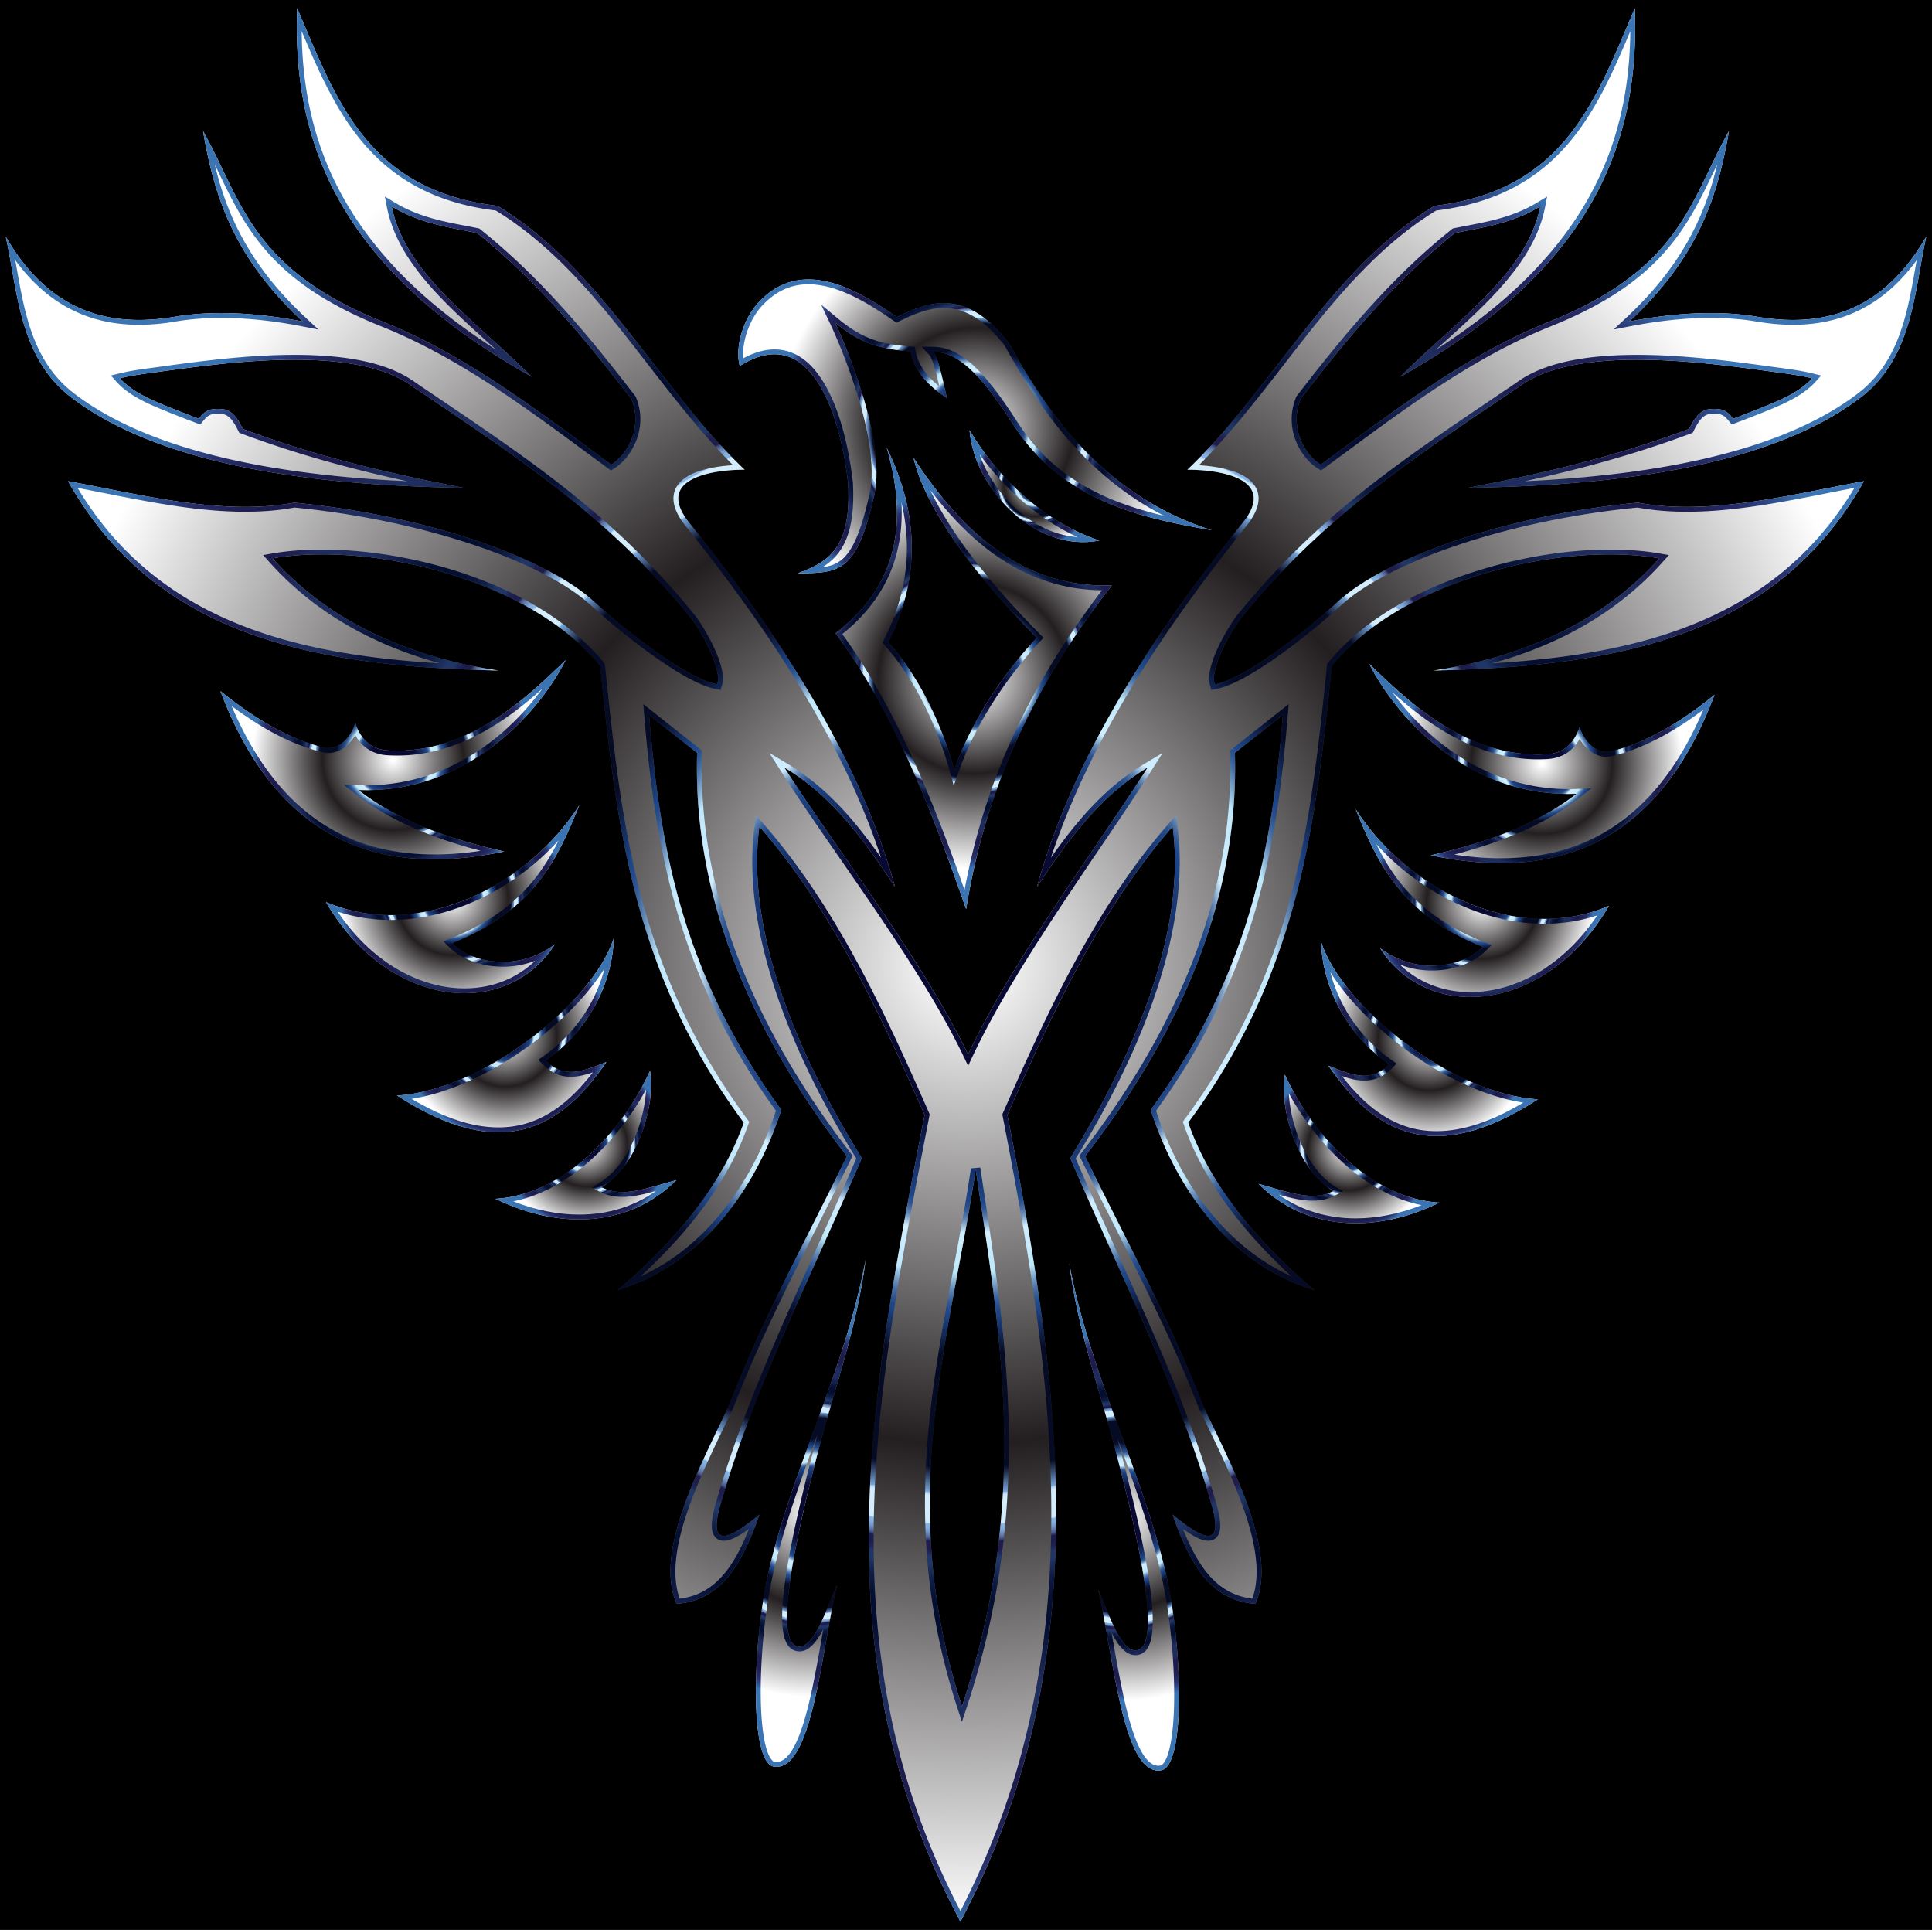 <svg xmlns="http://www.w3.org/2000/svg" viewBox="514.795 2.599 1592.285 1590.311"><path d="M514.795 2.599H2107.08V1592.91H514.795z"/><radialGradient id="a" cx="838.731" cy="628.616" r="116.163" gradientUnits="userSpaceOnUse"><stop offset=".011" stop-color="#fff"/><stop offset=".5" stop-color="#231f20"/><stop offset="1" stop-color="#fff"/></radialGradient><path fill="url(#a)" d="M930.235 704.268c-46.103-10.426-87.83-25.507-120.059-50.691 86.698 3.339 146.45-59.441 170.852-107.052-27.915 26.628-78.83 78.653-146.797 74.42-15.384-.958-23.051-11.272-26.66-22.798-1.734 8.087-11.62 23.917-26.086 20.402-26.923-6.542-55.103-22.227-85.052-46.507 46.236 122.266 129.09 154.204 233.802 132.226z"/><radialGradient id="b" cx="838.731" cy="628.616" r="116.163" gradientUnits="userSpaceOnUse"><stop offset=".157" stop-color="#090a33"/><stop offset=".245" stop-color="#1d4485"/><stop offset=".249" stop-color="#224888"/><stop offset=".255" stop-color="#2f5692"/><stop offset=".26" stop-color="#466ba1"/><stop offset=".266" stop-color="#668ab7"/><stop offset=".271" stop-color="#8fb1d3"/><stop offset=".277" stop-color="#c1e0f5"/><stop offset=".279" stop-color="#d0eeff"/><stop offset=".321" stop-color="#bfe8fb"/><stop offset=".328" stop-color="#96bedd"/><stop offset=".337" stop-color="#6b93be"/><stop offset=".345" stop-color="#4971a5"/><stop offset=".353" stop-color="#315893"/><stop offset=".36" stop-color="#224989"/><stop offset=".366" stop-color="#1d4485"/><stop offset=".407" stop-color="#050a25"/><stop offset=".524" stop-color="#050a25"/><stop offset=".551" stop-color="#79a8de"/><stop offset=".551" stop-color="#7dabdf"/><stop offset=".551" stop-color="#98c0e9"/><stop offset=".552" stop-color="#aed0f0"/><stop offset=".553" stop-color="#bfddf6"/><stop offset=".554" stop-color="#cae6fa"/><stop offset=".555" stop-color="#d1ecfc"/><stop offset=".56" stop-color="#d3edfd"/><stop offset=".58" stop-color="#d3edfd"/><stop offset=".582" stop-color="#d1ecfc"/><stop offset=".583" stop-color="#cae6fa"/><stop offset=".583" stop-color="#bfdef7"/><stop offset=".584" stop-color="#aed1f1"/><stop offset=".584" stop-color="#98c1ea"/><stop offset=".584" stop-color="#87b4e5"/><stop offset=".588" stop-color="#84b0e1"/><stop offset=".59" stop-color="#7da6d6"/><stop offset=".593" stop-color="#7093c4"/><stop offset=".596" stop-color="#5e79aa"/><stop offset=".599" stop-color="#475889"/><stop offset=".601" stop-color="#2a3060"/><stop offset=".602" stop-color="#1d1d4d"/><stop offset=".609" stop-color="#1d1d4d"/><stop offset=".609" stop-color="#1d1d4d"/><stop offset=".612" stop-color="#1d2151"/><stop offset=".616" stop-color="#1f2c5c"/><stop offset=".618" stop-color="#203667"/><stop offset=".626" stop-color="#203667"/><stop offset=".631" stop-color="#1a2e5c"/><stop offset=".641" stop-color="#101f48"/><stop offset=".653" stop-color="#09153b"/><stop offset=".667" stop-color="#040f32"/><stop offset=".693" stop-color="#030d30"/><stop offset=".753" stop-color="#1f2d5e"/><stop offset=".801" stop-color="#1f2d5e"/><stop offset=".831" stop-color="#1c1c4e"/><stop offset=".865" stop-color="#1c1c4e"/><stop offset=".892" stop-color="#1e1f53"/><stop offset=".925" stop-color="#232962"/><stop offset=".934" stop-color="#252c67"/><stop offset=".948" stop-color="#283571"/><stop offset=".972" stop-color="#2f4f8c"/><stop offset="1" stop-color="#3a74b3"/></radialGradient><path fill="url(#b)" d="M961.773 570.107c-12.106 16.677-26.994 32.065-43.022 44.216-14.43 10.94-29.89 19.487-45.952 25.405-17.968 6.62-36.81 9.976-56.003 9.976-2.14 0-4.315-.042-6.466-.125l-12.376-.476 9.76 7.625c25.926 20.26 59.039 35.363 103.233 46.958-13.38 2.007-26.218 3.021-38.344 3.021-19.243 0-37.335-2.554-53.776-7.59-16.993-5.205-32.784-13.236-46.934-23.87-14.66-11.016-28.04-25.185-39.767-42.112-9.775-14.11-18.645-30.484-26.456-48.822 26.545 19.846 51.141 32.357 74.87 38.123a21.39 21.39 0 005.043.615c10.04 0 17.634-7.356 22-14.687 5.698 10.162 14.684 15.844 26.4 16.573 2.676.167 5.39.251 8.064.251 50.727 0 91.214-29.517 119.726-55.081m19.255-23.583c-26.833 25.597-74.928 74.664-138.981 74.664-2.583 0-5.181-.079-7.816-.243-15.384-.958-23.052-11.272-26.66-22.798-1.565 7.298-9.771 20.904-21.989 20.904-1.32 0-2.686-.16-4.097-.502-26.923-6.542-55.103-22.227-85.052-46.507 37.383 98.856 98.712 138.665 176.17 138.665 18.343 0 37.583-2.231 57.632-6.44-46.103-10.425-87.83-25.507-120.059-50.69 2.222.085 4.433.127 6.62.127 83.124 0 140.456-60.789 164.232-107.18z"/><radialGradient id="c" cx="887.839" cy="743.595" r="91.886" gradientUnits="userSpaceOnUse"><stop offset=".011" stop-color="#fff"/><stop offset=".5" stop-color="#231f20"/><stop offset="1" stop-color="#fff"/></radialGradient><path fill="url(#c)" d="M972.017 780.833c-30.162 22.636-68.06 15.613-84.72-1.1 67.995-26.797 87.217-69.925 104.9-113.57-40.38 63.878-130.028 113.047-208.716 79.817 51.14 87.656 148.196 97.518 188.536 34.853z"/><radialGradient id="d" cx="887.839" cy="743.595" r="91.886" gradientUnits="userSpaceOnUse"><stop offset=".157" stop-color="#090a33"/><stop offset=".245" stop-color="#1d4485"/><stop offset=".249" stop-color="#224888"/><stop offset=".255" stop-color="#2f5692"/><stop offset=".26" stop-color="#466ba1"/><stop offset=".266" stop-color="#668ab7"/><stop offset=".271" stop-color="#8fb1d3"/><stop offset=".277" stop-color="#c1e0f5"/><stop offset=".279" stop-color="#d0eeff"/><stop offset=".321" stop-color="#bfe8fb"/><stop offset=".328" stop-color="#96bedd"/><stop offset=".337" stop-color="#6b93be"/><stop offset=".345" stop-color="#4971a5"/><stop offset=".353" stop-color="#315893"/><stop offset=".36" stop-color="#224989"/><stop offset=".366" stop-color="#1d4485"/><stop offset=".407" stop-color="#050a25"/><stop offset=".524" stop-color="#050a25"/><stop offset=".551" stop-color="#79a8de"/><stop offset=".551" stop-color="#7dabdf"/><stop offset=".551" stop-color="#98c0e9"/><stop offset=".552" stop-color="#aed0f0"/><stop offset=".553" stop-color="#bfddf6"/><stop offset=".554" stop-color="#cae6fa"/><stop offset=".555" stop-color="#d1ecfc"/><stop offset=".56" stop-color="#d3edfd"/><stop offset=".58" stop-color="#d3edfd"/><stop offset=".582" stop-color="#d1ecfc"/><stop offset=".583" stop-color="#cae6fa"/><stop offset=".583" stop-color="#bfdef7"/><stop offset=".584" stop-color="#aed1f1"/><stop offset=".584" stop-color="#98c1ea"/><stop offset=".584" stop-color="#87b4e5"/><stop offset=".588" stop-color="#84b0e1"/><stop offset=".59" stop-color="#7da6d6"/><stop offset=".593" stop-color="#7093c4"/><stop offset=".596" stop-color="#5e79aa"/><stop offset=".599" stop-color="#475889"/><stop offset=".601" stop-color="#2a3060"/><stop offset=".602" stop-color="#1d1d4d"/><stop offset=".609" stop-color="#1d1d4d"/><stop offset=".609" stop-color="#1d1d4d"/><stop offset=".612" stop-color="#1d2151"/><stop offset=".616" stop-color="#1f2c5c"/><stop offset=".618" stop-color="#203667"/><stop offset=".626" stop-color="#203667"/><stop offset=".631" stop-color="#1a2e5c"/><stop offset=".641" stop-color="#101f48"/><stop offset=".653" stop-color="#09153b"/><stop offset=".667" stop-color="#040f32"/><stop offset=".693" stop-color="#030d30"/><stop offset=".753" stop-color="#1f2d5e"/><stop offset=".801" stop-color="#1f2d5e"/><stop offset=".831" stop-color="#1c1c4e"/><stop offset=".865" stop-color="#1c1c4e"/><stop offset=".892" stop-color="#1e1f53"/><stop offset=".925" stop-color="#232962"/><stop offset=".934" stop-color="#252c67"/><stop offset=".948" stop-color="#283571"/><stop offset=".972" stop-color="#2f4f8c"/><stop offset="1" stop-color="#3a74b3"/></radialGradient><path fill="url(#d)" d="M975.166 695.096c-5.505 11.13-11.743 21.656-19.688 31.686-16.878 21.308-39.66 37.411-69.648 49.23l-5.665 2.233 4.299 4.313c10.384 10.416 27.134 16.635 44.805 16.635a74.338 74.338 0 0026.543-4.866 80.218 80.218 0 01-18.116 13.063c-12.116 6.394-25.594 9.636-40.06 9.636-19.845 0-40.253-6.233-59.017-18.025-17.282-10.86-32.85-26.343-45.497-45.163 13.986 4.537 28.633 6.83 43.692 6.83 49.714 0 102.008-25.45 138.352-65.572m17.03-28.932c-31.421 49.705-92.675 90.505-155.382 90.505-17.88 0-35.875-3.316-53.333-10.689 29.38 50.36 73.925 75.046 114.156 75.046 29.793 0 57.216-13.53 74.38-40.193-13.562 10.178-28.692 14.36-42.748 14.36-17.205 0-32.803-6.262-41.972-15.46 67.995-26.797 87.217-69.925 104.9-113.57z"/><radialGradient id="e" cx="931.365" cy="855.672" r="84.743" gradientUnits="userSpaceOnUse"><stop offset=".011" stop-color="#fff"/><stop offset=".5" stop-color="#231f20"/><stop offset="1" stop-color="#fff"/></radialGradient><path fill="url(#e)" d="M1014.615 877.677c-21.85 8.939-35.832 13.333-50.017-1.201 39.19-27.403 55.326-69.064 56.055-100.744-17.764 54.18-108.508 125.403-178.575 129.644 86.852 56.2 135.203 26.536 172.537-27.699z"/><radialGradient id="f" cx="931.365" cy="855.672" r="84.743" gradientUnits="userSpaceOnUse"><stop offset=".157" stop-color="#090a33"/><stop offset=".245" stop-color="#1d4485"/><stop offset=".249" stop-color="#224888"/><stop offset=".255" stop-color="#2f5692"/><stop offset=".26" stop-color="#466ba1"/><stop offset=".266" stop-color="#668ab7"/><stop offset=".271" stop-color="#8fb1d3"/><stop offset=".277" stop-color="#c1e0f5"/><stop offset=".279" stop-color="#d0eeff"/><stop offset=".321" stop-color="#bfe8fb"/><stop offset=".328" stop-color="#96bedd"/><stop offset=".337" stop-color="#6b93be"/><stop offset=".345" stop-color="#4971a5"/><stop offset=".353" stop-color="#315893"/><stop offset=".36" stop-color="#224989"/><stop offset=".366" stop-color="#1d4485"/><stop offset=".407" stop-color="#050a25"/><stop offset=".524" stop-color="#050a25"/><stop offset=".551" stop-color="#79a8de"/><stop offset=".551" stop-color="#7dabdf"/><stop offset=".551" stop-color="#98c0e9"/><stop offset=".552" stop-color="#aed0f0"/><stop offset=".553" stop-color="#bfddf6"/><stop offset=".554" stop-color="#cae6fa"/><stop offset=".555" stop-color="#d1ecfc"/><stop offset=".56" stop-color="#d3edfd"/><stop offset=".58" stop-color="#d3edfd"/><stop offset=".582" stop-color="#d1ecfc"/><stop offset=".583" stop-color="#cae6fa"/><stop offset=".583" stop-color="#bfdef7"/><stop offset=".584" stop-color="#aed1f1"/><stop offset=".584" stop-color="#98c1ea"/><stop offset=".584" stop-color="#87b4e5"/><stop offset=".588" stop-color="#84b0e1"/><stop offset=".59" stop-color="#7da6d6"/><stop offset=".593" stop-color="#7093c4"/><stop offset=".596" stop-color="#5e79aa"/><stop offset=".599" stop-color="#475889"/><stop offset=".601" stop-color="#2a3060"/><stop offset=".602" stop-color="#1d1d4d"/><stop offset=".609" stop-color="#1d1d4d"/><stop offset=".609" stop-color="#1d1d4d"/><stop offset=".612" stop-color="#1d2151"/><stop offset=".616" stop-color="#1f2c5c"/><stop offset=".618" stop-color="#203667"/><stop offset=".626" stop-color="#203667"/><stop offset=".631" stop-color="#1a2e5c"/><stop offset=".641" stop-color="#101f48"/><stop offset=".653" stop-color="#09153b"/><stop offset=".667" stop-color="#040f32"/><stop offset=".693" stop-color="#030d30"/><stop offset=".753" stop-color="#1f2d5e"/><stop offset=".801" stop-color="#1f2d5e"/><stop offset=".831" stop-color="#1c1c4e"/><stop offset=".865" stop-color="#1c1c4e"/><stop offset=".892" stop-color="#1e1f53"/><stop offset=".925" stop-color="#232962"/><stop offset=".934" stop-color="#252c67"/><stop offset=".948" stop-color="#283571"/><stop offset=".972" stop-color="#2f4f8c"/><stop offset="1" stop-color="#3a74b3"/></radialGradient><path fill="url(#f)" d="M1013.088 800.501c-6.409 24.87-21.93 52.522-50.782 72.697l-3.862 2.7 3.291 3.372c7.091 7.265 14.53 10.649 23.41 10.649 5.74 0 11.807-1.458 18.279-3.665-9.87 12.766-19.734 22.564-29.944 29.766-14.873 10.492-30.53 15.592-47.865 15.592-21.397 0-44.894-7.71-71.576-23.523 30.842-4.793 66.356-21.007 99.332-45.602 25.712-19.177 46.695-41.135 59.717-61.986m7.565-24.769c-17.764 54.18-108.508 125.403-178.575 129.644 32.856 21.26 60.213 30.236 83.537 30.236 38.332 0 65.79-24.217 89-57.935-11.652 4.767-21.07 8.242-29.47 8.242-7.353 0-13.927-2.66-20.547-9.443 39.189-27.403 55.326-69.064 56.055-100.744z"/><radialGradient id="g" cx="997.707" cy="946.266" r="68.182" gradientUnits="userSpaceOnUse"><stop offset=".011" stop-color="#fff"/><stop offset=".5" stop-color="#231f20"/><stop offset="1" stop-color="#fff"/></radialGradient><path fill="url(#g)" d="M1010.68 980.93c29.805-17.75 44.552-68.033 39.839-95.87-23.732 51.69-72.12 102.194-127.32 105.418 53.176 26.05 110.693 23.11 149.016-15.48-25.68 7.227-44.967 14.67-61.535 5.931z"/><radialGradient id="h" cx="997.707" cy="946.266" r="68.182" gradientUnits="userSpaceOnUse"><stop offset=".157" stop-color="#090a33"/><stop offset=".245" stop-color="#1d4485"/><stop offset=".249" stop-color="#224888"/><stop offset=".255" stop-color="#2f5692"/><stop offset=".26" stop-color="#466ba1"/><stop offset=".266" stop-color="#668ab7"/><stop offset=".271" stop-color="#8fb1d3"/><stop offset=".277" stop-color="#c1e0f5"/><stop offset=".279" stop-color="#d0eeff"/><stop offset=".321" stop-color="#bfe8fb"/><stop offset=".328" stop-color="#96bedd"/><stop offset=".337" stop-color="#6b93be"/><stop offset=".345" stop-color="#4971a5"/><stop offset=".353" stop-color="#315893"/><stop offset=".36" stop-color="#224989"/><stop offset=".366" stop-color="#1d4485"/><stop offset=".407" stop-color="#050a25"/><stop offset=".524" stop-color="#050a25"/><stop offset=".551" stop-color="#79a8de"/><stop offset=".551" stop-color="#7dabdf"/><stop offset=".551" stop-color="#98c0e9"/><stop offset=".552" stop-color="#aed0f0"/><stop offset=".553" stop-color="#bfddf6"/><stop offset=".554" stop-color="#cae6fa"/><stop offset=".555" stop-color="#d1ecfc"/><stop offset=".56" stop-color="#d3edfd"/><stop offset=".58" stop-color="#d3edfd"/><stop offset=".582" stop-color="#d1ecfc"/><stop offset=".583" stop-color="#cae6fa"/><stop offset=".583" stop-color="#bfdef7"/><stop offset=".584" stop-color="#aed1f1"/><stop offset=".584" stop-color="#98c1ea"/><stop offset=".584" stop-color="#87b4e5"/><stop offset=".588" stop-color="#84b0e1"/><stop offset=".59" stop-color="#7da6d6"/><stop offset=".593" stop-color="#7093c4"/><stop offset=".596" stop-color="#5e79aa"/><stop offset=".599" stop-color="#475889"/><stop offset=".601" stop-color="#2a3060"/><stop offset=".602" stop-color="#1d1d4d"/><stop offset=".609" stop-color="#1d1d4d"/><stop offset=".609" stop-color="#1d1d4d"/><stop offset=".612" stop-color="#1d2151"/><stop offset=".616" stop-color="#1f2c5c"/><stop offset=".618" stop-color="#203667"/><stop offset=".626" stop-color="#203667"/><stop offset=".631" stop-color="#1a2e5c"/><stop offset=".641" stop-color="#101f48"/><stop offset=".653" stop-color="#09153b"/><stop offset=".667" stop-color="#040f32"/><stop offset=".693" stop-color="#030d30"/><stop offset=".753" stop-color="#1f2d5e"/><stop offset=".801" stop-color="#1f2d5e"/><stop offset=".831" stop-color="#1c1c4e"/><stop offset=".865" stop-color="#1c1c4e"/><stop offset=".892" stop-color="#1e1f53"/><stop offset=".925" stop-color="#232962"/><stop offset=".934" stop-color="#252c67"/><stop offset=".948" stop-color="#283571"/><stop offset=".972" stop-color="#2f4f8c"/><stop offset="1" stop-color="#3a74b3"/></radialGradient><path fill="url(#h)" d="M1047.27 900.412c-.544 10.95-3.138 23.358-7.474 34.966-7.296 19.535-18.363 34.492-31.163 42.115l-6.126 3.648 6.307 3.326c5.636 2.973 11.813 4.418 18.885 4.418 8.566 0 17.681-2.099 27.804-4.921-18.037 12.815-39.656 19.508-63.45 19.508-17.555 0-36.058-3.738-54.193-10.889 46.43-9.433 86.27-49.9 109.41-92.171m3.249-15.351c-23.732 51.69-72.12 102.193-127.32 105.417 22.771 11.155 46.34 16.994 68.854 16.994 30.063 0 58.25-10.41 80.162-32.473-17.388 4.893-31.849 9.886-44.515 9.886-6.04 0-11.67-1.134-17.02-3.956 29.805-17.75 44.552-68.032 39.839-95.868z"/><g><radialGradient id="i" cx="1182.991" cy="1249.53" r="151.183" gradientUnits="userSpaceOnUse"><stop offset=".011" stop-color="#fff"/><stop offset=".5" stop-color="#231f20"/><stop offset="1" stop-color="#fff"/></radialGradient><path fill="url(#i)" d="M1228.227 1040.566c-16.58 89.362-57.772 165.65-78.913 252.463-14.408 59.166-17.549 162.231 3.389 165.308 31.357 4.625 38.884-93.47 51.811-149.353-9.157 20.752-19.39 53.92-32.91 50.124-21.76-6.106 5.299-113.943 19.173-167.097 10.642-40.768 30.705-96.924 37.45-151.445z"/><radialGradient id="j" cx="1182.991" cy="1249.53" r="151.183" gradientUnits="userSpaceOnUse"><stop offset=".157" stop-color="#090a33"/><stop offset=".245" stop-color="#1d4485"/><stop offset=".249" stop-color="#224888"/><stop offset=".255" stop-color="#2f5692"/><stop offset=".26" stop-color="#466ba1"/><stop offset=".266" stop-color="#668ab7"/><stop offset=".271" stop-color="#8fb1d3"/><stop offset=".277" stop-color="#c1e0f5"/><stop offset=".279" stop-color="#d0eeff"/><stop offset=".321" stop-color="#bfe8fb"/><stop offset=".328" stop-color="#96bedd"/><stop offset=".337" stop-color="#6b93be"/><stop offset=".345" stop-color="#4971a5"/><stop offset=".353" stop-color="#315893"/><stop offset=".36" stop-color="#224989"/><stop offset=".366" stop-color="#1d4485"/><stop offset=".407" stop-color="#050a25"/><stop offset=".524" stop-color="#050a25"/><stop offset=".551" stop-color="#79a8de"/><stop offset=".551" stop-color="#7dabdf"/><stop offset=".551" stop-color="#98c0e9"/><stop offset=".552" stop-color="#aed0f0"/><stop offset=".553" stop-color="#bfddf6"/><stop offset=".554" stop-color="#cae6fa"/><stop offset=".555" stop-color="#d1ecfc"/><stop offset=".56" stop-color="#d3edfd"/><stop offset=".58" stop-color="#d3edfd"/><stop offset=".582" stop-color="#d1ecfc"/><stop offset=".583" stop-color="#cae6fa"/><stop offset=".583" stop-color="#bfdef7"/><stop offset=".584" stop-color="#aed1f1"/><stop offset=".584" stop-color="#98c1ea"/><stop offset=".584" stop-color="#87b4e5"/><stop offset=".588" stop-color="#84b0e1"/><stop offset=".59" stop-color="#7da6d6"/><stop offset=".593" stop-color="#7093c4"/><stop offset=".596" stop-color="#5e79aa"/><stop offset=".599" stop-color="#475889"/><stop offset=".601" stop-color="#2a3060"/><stop offset=".602" stop-color="#1d1d4d"/><stop offset=".609" stop-color="#1d1d4d"/><stop offset=".609" stop-color="#1d1d4d"/><stop offset=".612" stop-color="#1d2151"/><stop offset=".616" stop-color="#1f2c5c"/><stop offset=".618" stop-color="#203667"/><stop offset=".626" stop-color="#203667"/><stop offset=".631" stop-color="#1a2e5c"/><stop offset=".641" stop-color="#101f48"/><stop offset=".653" stop-color="#09153b"/><stop offset=".667" stop-color="#040f32"/><stop offset=".693" stop-color="#030d30"/><stop offset=".753" stop-color="#1f2d5e"/><stop offset=".801" stop-color="#1f2d5e"/><stop offset=".831" stop-color="#1c1c4e"/><stop offset=".865" stop-color="#1c1c4e"/><stop offset=".892" stop-color="#1e1f53"/><stop offset=".925" stop-color="#232962"/><stop offset=".934" stop-color="#252c67"/><stop offset=".948" stop-color="#283571"/><stop offset=".972" stop-color="#2f4f8c"/><stop offset="1" stop-color="#3a74b3"/></radialGradient><path fill="url(#j)" d="M1188.77 1184.043a601.739 601.739 0 00-1.863 6.958c-7.786 29.828-17.439 68.325-23.024 101.538-7.614 45.277-5.566 66.995 6.64 70.42 1.059.298 2.14.449 3.212.449 7.885 0 14.124-7.874 19.665-18.617-.466 2.612-.935 5.256-1.408 7.923-4.456 25.146-9.065 51.149-15.338 70.882-6.518 20.503-13.864 30.899-21.836 30.899-.498 0-1.014-.039-1.534-.115-1.087-.16-2.21-1.09-3.338-2.763-5.904-8.76-8.911-33.487-8.044-66.142.84-31.695 5.065-65.9 11.299-91.499 9.235-37.922 22.572-74.52 35.569-109.933m39.457-143.477c-16.58 89.362-57.772 165.65-78.913 252.463-14.408 59.166-17.549 162.231 3.389 165.308.716.106 1.424.158 2.115.158 29.593 0 37.064-94.904 49.696-149.511-8.67 19.646-18.305 50.424-30.78 50.424-.701 0-1.41-.097-2.13-.3-21.76-6.107 5.299-113.943 19.173-167.097 10.642-40.768 30.705-96.924 37.45-151.445z"/></g><g><radialGradient id="k" cx="1318.361" cy="353.926" r="162.375" gradientUnits="userSpaceOnUse"><stop offset=".011" stop-color="#fff"/><stop offset=".5" stop-color="#231f20"/><stop offset="1" stop-color="#fff"/></radialGradient><path fill="url(#k)" d="M1213.77 400.648c2.874 52.594-14.865 64.615-41.487 74.367 34.448-.237 48.474-.555 62.956-63.786 11.637-50.807-32.311-142.957-32.311-142.957 20.911 17.4 37.1 22.049 62.438 23.89 2.94 16.566 14.995 28.71 29.785 38.36-3.396-14.85-6.906-33.29-11.507-38.165 19.89.285 38.163 16.262 66.414 60.375 39.924 62.339 103.742 76.427 163.416 86.794-81.392-25.945-129.417-85.168-167.36-154.446-34.736-44.314-63.705-35.276-92.132-21.224-35.083-24.38-79.254-49.046-113.717-12.404-13.01 13.832-19.953 37.09-15.83 52.7 61.604-38.726 84 48.36 89.335 96.496z"/><radialGradient id="l" cx="1318.361" cy="353.926" r="162.375" gradientUnits="userSpaceOnUse"><stop offset=".157" stop-color="#090a33"/><stop offset=".245" stop-color="#1d4485"/><stop offset=".249" stop-color="#224888"/><stop offset=".255" stop-color="#2f5692"/><stop offset=".26" stop-color="#466ba1"/><stop offset=".266" stop-color="#668ab7"/><stop offset=".271" stop-color="#8fb1d3"/><stop offset=".277" stop-color="#c1e0f5"/><stop offset=".279" stop-color="#d0eeff"/><stop offset=".321" stop-color="#bfe8fb"/><stop offset=".328" stop-color="#96bedd"/><stop offset=".337" stop-color="#6b93be"/><stop offset=".345" stop-color="#4971a5"/><stop offset=".353" stop-color="#315893"/><stop offset=".36" stop-color="#224989"/><stop offset=".366" stop-color="#1d4485"/><stop offset=".407" stop-color="#050a25"/><stop offset=".524" stop-color="#050a25"/><stop offset=".551" stop-color="#79a8de"/><stop offset=".551" stop-color="#7dabdf"/><stop offset=".551" stop-color="#98c0e9"/><stop offset=".552" stop-color="#aed0f0"/><stop offset=".553" stop-color="#bfddf6"/><stop offset=".554" stop-color="#cae6fa"/><stop offset=".555" stop-color="#d1ecfc"/><stop offset=".56" stop-color="#d3edfd"/><stop offset=".58" stop-color="#d3edfd"/><stop offset=".582" stop-color="#d1ecfc"/><stop offset=".583" stop-color="#cae6fa"/><stop offset=".583" stop-color="#bfdef7"/><stop offset=".584" stop-color="#aed1f1"/><stop offset=".584" stop-color="#98c1ea"/><stop offset=".584" stop-color="#87b4e5"/><stop offset=".588" stop-color="#84b0e1"/><stop offset=".59" stop-color="#7da6d6"/><stop offset=".593" stop-color="#7093c4"/><stop offset=".596" stop-color="#5e79aa"/><stop offset=".599" stop-color="#475889"/><stop offset=".601" stop-color="#2a3060"/><stop offset=".602" stop-color="#1d1d4d"/><stop offset=".609" stop-color="#1d1d4d"/><stop offset=".609" stop-color="#1d1d4d"/><stop offset=".612" stop-color="#1d2151"/><stop offset=".616" stop-color="#1f2c5c"/><stop offset=".618" stop-color="#203667"/><stop offset=".626" stop-color="#203667"/><stop offset=".631" stop-color="#1a2e5c"/><stop offset=".641" stop-color="#101f48"/><stop offset=".653" stop-color="#09153b"/><stop offset=".667" stop-color="#040f32"/><stop offset=".693" stop-color="#030d30"/><stop offset=".753" stop-color="#1f2d5e"/><stop offset=".801" stop-color="#1f2d5e"/><stop offset=".831" stop-color="#1c1c4e"/><stop offset=".865" stop-color="#1c1c4e"/><stop offset=".892" stop-color="#1e1f53"/><stop offset=".925" stop-color="#232962"/><stop offset=".934" stop-color="#252c67"/><stop offset=".948" stop-color="#283571"/><stop offset=".972" stop-color="#2f4f8c"/><stop offset="1" stop-color="#3a74b3"/></radialGradient><path fill="url(#l)" d="M1181.11 236.837c23.78 0 49.027 15.32 70.59 30.304l1.938 1.347 2.116-1.046c11.672-5.77 24.23-11.108 36.99-11.107 17.502.001 33.403 9.84 50.021 30.957 26.807 48.897 65.303 106.495 131.39 140.366-16.33-3.868-32.611-8.787-48.172-15.695-31.255-13.876-54.988-33.956-72.556-61.388-14.526-22.68-26.293-37.754-37.033-47.437-11.005-9.922-21.394-14.619-32.692-14.78l-9.46-.136 6.494 6.88c2.841 3.012 5.841 15.457 8.211 26.012-11.271-9.077-17.725-18.84-19.643-29.65l-.544-3.066-3.104-.225c-23.66-1.72-39.463-5.745-60.17-22.975l-14.02-11.667 7.852 16.463c.433.91 43.22 91.458 32.022 140.342-6.838 29.857-13.613 45.808-22.652 53.335-4.488 3.737-9.82 5.544-16.193 6.433 16.466-10.21 27.554-27.866 25.269-69.674l-.006-.112-.013-.11c-1.677-15.137-6.146-44.251-17.233-69.178-11.962-26.896-27.915-40.534-47.415-40.534-8.08 0-16.702 2.452-25.7 7.297-1.214-13.97 5.223-32.375 15.782-43.6 10.984-11.68 23.391-17.356 37.93-17.356m0-4c-14.301 0-28.223 5.197-40.844 18.615-13.01 13.832-19.953 37.09-15.83 52.7 10.698-6.724 20.213-9.655 28.662-9.656 40.206 0 56.264 66.375 60.673 106.152 2.874 52.594-14.865 64.615-41.487 74.367 34.448-.237 48.473-.556 62.956-63.786 11.637-50.807-32.311-142.957-32.311-142.957 20.911 17.4 37.1 22.049 62.438 23.89 2.94 16.566 14.995 28.71 29.785 38.36-3.396-14.85-6.906-33.29-11.507-38.165 19.89.285 38.163 16.262 66.414 60.375 39.924 62.339 103.742 76.427 163.416 86.794-81.392-25.945-129.417-85.168-167.36-154.446-19.265-24.578-36.761-32.744-53.37-32.745-13.337-.001-26.102 5.263-38.762 11.521-22.235-15.452-48.121-31.019-72.873-31.019z"/></g><g><radialGradient id="m" cx="1367.358" cy="403.193" r="49.945" gradientUnits="userSpaceOnUse"><stop offset=".011" stop-color="#fff"/><stop offset=".5" stop-color="#231f20"/><stop offset="1" stop-color="#fff"/></radialGradient><path fill="url(#m)" d="M1420.869 447.978c-45.018-14.711-83.946-51.774-107.021-90.89 3.59 47.293 53.67 101.381 107.02 90.89z"/><radialGradient id="n" cx="1367.358" cy="403.193" r="49.945" gradientUnits="userSpaceOnUse"><stop offset=".157" stop-color="#090a33"/><stop offset=".245" stop-color="#1d4485"/><stop offset=".249" stop-color="#224888"/><stop offset=".255" stop-color="#2f5692"/><stop offset=".26" stop-color="#466ba1"/><stop offset=".266" stop-color="#668ab7"/><stop offset=".271" stop-color="#8fb1d3"/><stop offset=".277" stop-color="#c1e0f5"/><stop offset=".279" stop-color="#d0eeff"/><stop offset=".321" stop-color="#bfe8fb"/><stop offset=".328" stop-color="#96bedd"/><stop offset=".337" stop-color="#6b93be"/><stop offset=".345" stop-color="#4971a5"/><stop offset=".353" stop-color="#315893"/><stop offset=".36" stop-color="#224989"/><stop offset=".366" stop-color="#1d4485"/><stop offset=".407" stop-color="#050a25"/><stop offset=".524" stop-color="#050a25"/><stop offset=".551" stop-color="#79a8de"/><stop offset=".551" stop-color="#7dabdf"/><stop offset=".551" stop-color="#98c0e9"/><stop offset=".552" stop-color="#aed0f0"/><stop offset=".553" stop-color="#bfddf6"/><stop offset=".554" stop-color="#cae6fa"/><stop offset=".555" stop-color="#d1ecfc"/><stop offset=".56" stop-color="#d3edfd"/><stop offset=".58" stop-color="#d3edfd"/><stop offset=".582" stop-color="#d1ecfc"/><stop offset=".583" stop-color="#cae6fa"/><stop offset=".583" stop-color="#bfdef7"/><stop offset=".584" stop-color="#aed1f1"/><stop offset=".584" stop-color="#98c1ea"/><stop offset=".584" stop-color="#87b4e5"/><stop offset=".588" stop-color="#84b0e1"/><stop offset=".59" stop-color="#7da6d6"/><stop offset=".593" stop-color="#7093c4"/><stop offset=".596" stop-color="#5e79aa"/><stop offset=".599" stop-color="#475889"/><stop offset=".601" stop-color="#2a3060"/><stop offset=".602" stop-color="#1d1d4d"/><stop offset=".609" stop-color="#1d1d4d"/><stop offset=".609" stop-color="#1d1d4d"/><stop offset=".612" stop-color="#1d2151"/><stop offset=".616" stop-color="#1f2c5c"/><stop offset=".618" stop-color="#203667"/><stop offset=".626" stop-color="#203667"/><stop offset=".631" stop-color="#1a2e5c"/><stop offset=".641" stop-color="#101f48"/><stop offset=".653" stop-color="#09153b"/><stop offset=".667" stop-color="#040f32"/><stop offset=".693" stop-color="#030d30"/><stop offset=".753" stop-color="#1f2d5e"/><stop offset=".801" stop-color="#1f2d5e"/><stop offset=".831" stop-color="#1c1c4e"/><stop offset=".865" stop-color="#1c1c4e"/><stop offset=".892" stop-color="#1e1f53"/><stop offset=".925" stop-color="#232962"/><stop offset=".934" stop-color="#252c67"/><stop offset=".948" stop-color="#283571"/><stop offset=".972" stop-color="#2f4f8c"/><stop offset="1" stop-color="#3a74b3"/></radialGradient><path fill="url(#n)" d="M1322.193 377.101c21.744 29.984 50.297 54.104 80.568 68.042-19.823-1.338-39.568-11.338-56.061-28.5-11.126-11.576-19.651-25.496-24.507-39.542m-8.345-20.013c3.284 43.26 45.472 92.209 93.475 92.209 4.475 0 8.997-.425 13.545-1.32-45.017-14.71-83.945-51.773-107.02-90.889z"/></g><g><radialGradient id="o" cx="1317.273" cy="561.601" r="156.69" gradientUnits="userSpaceOnUse"><stop offset=".011" stop-color="#fff"/><stop offset=".5" stop-color="#231f20"/><stop offset="1" stop-color="#fff"/></radialGradient><path fill="url(#o)" d="M1203.433 524.326c47.506 63.966 78.729 144.483 107.6 227.391 18.11-111.936 64.144-194.54 120.08-266.741-70.806 2.397-121.634-40.991-163.431-105.072 9.208 39.344 45.963 92.17 101.574 148.26-22.93 24.245-52.59 64.704-67.953 108.523-9.71-34.77-27.42-74.632-54.413-105.058 26.54-52.244 25.462-105.652-1.312-160.143 20.54 69.734 2.877 118.717-42.145 152.84z"/><radialGradient id="p" cx="1317.273" cy="561.601" r="156.69" gradientUnits="userSpaceOnUse"><stop offset=".157" stop-color="#090a33"/><stop offset=".245" stop-color="#1d4485"/><stop offset=".249" stop-color="#224888"/><stop offset=".255" stop-color="#2f5692"/><stop offset=".26" stop-color="#466ba1"/><stop offset=".266" stop-color="#668ab7"/><stop offset=".271" stop-color="#8fb1d3"/><stop offset=".277" stop-color="#c1e0f5"/><stop offset=".279" stop-color="#d0eeff"/><stop offset=".321" stop-color="#bfe8fb"/><stop offset=".328" stop-color="#96bedd"/><stop offset=".337" stop-color="#6b93be"/><stop offset=".345" stop-color="#4971a5"/><stop offset=".353" stop-color="#315893"/><stop offset=".36" stop-color="#224989"/><stop offset=".366" stop-color="#1d4485"/><stop offset=".407" stop-color="#050a25"/><stop offset=".524" stop-color="#050a25"/><stop offset=".551" stop-color="#79a8de"/><stop offset=".551" stop-color="#7dabdf"/><stop offset=".551" stop-color="#98c0e9"/><stop offset=".552" stop-color="#aed0f0"/><stop offset=".553" stop-color="#bfddf6"/><stop offset=".554" stop-color="#cae6fa"/><stop offset=".555" stop-color="#d1ecfc"/><stop offset=".56" stop-color="#d3edfd"/><stop offset=".58" stop-color="#d3edfd"/><stop offset=".582" stop-color="#d1ecfc"/><stop offset=".583" stop-color="#cae6fa"/><stop offset=".583" stop-color="#bfdef7"/><stop offset=".584" stop-color="#aed1f1"/><stop offset=".584" stop-color="#98c1ea"/><stop offset=".584" stop-color="#87b4e5"/><stop offset=".588" stop-color="#84b0e1"/><stop offset=".59" stop-color="#7da6d6"/><stop offset=".593" stop-color="#7093c4"/><stop offset=".596" stop-color="#5e79aa"/><stop offset=".599" stop-color="#475889"/><stop offset=".601" stop-color="#2a3060"/><stop offset=".602" stop-color="#1d1d4d"/><stop offset=".609" stop-color="#1d1d4d"/><stop offset=".609" stop-color="#1d1d4d"/><stop offset=".612" stop-color="#1d2151"/><stop offset=".616" stop-color="#1f2c5c"/><stop offset=".618" stop-color="#203667"/><stop offset=".626" stop-color="#203667"/><stop offset=".631" stop-color="#1a2e5c"/><stop offset=".641" stop-color="#101f48"/><stop offset=".653" stop-color="#09153b"/><stop offset=".667" stop-color="#040f32"/><stop offset=".693" stop-color="#030d30"/><stop offset=".753" stop-color="#1f2d5e"/><stop offset=".801" stop-color="#1f2d5e"/><stop offset=".831" stop-color="#1c1c4e"/><stop offset=".865" stop-color="#1c1c4e"/><stop offset=".892" stop-color="#1e1f53"/><stop offset=".925" stop-color="#232962"/><stop offset=".934" stop-color="#252c67"/><stop offset=".948" stop-color="#283571"/><stop offset=".972" stop-color="#2f4f8c"/><stop offset="1" stop-color="#3a74b3"/></radialGradient><path fill="url(#p)" d="M1281.527 406.54c42.108 55.27 87.61 81.686 141.42 82.51-61.09 80.453-96.454 157.469-113.215 246.86-24.93-70.61-55.499-148.64-100.769-210.815 34.838-27.734 51.155-64.102 48.792-108.522 2.843 12.085 4.34 24.067 4.472 35.872.292 26.075-6.068 52.106-18.903 77.372l-1.234 2.429 1.808 2.037c31.308 35.29 46.99 79.981 53.552 103.48l3.42 12.247 4.207-12c18.697-53.324 56.075-95.455 67.086-107.097l2.661-2.815-2.727-2.75c-43.39-43.764-74.605-84.858-90.57-118.807m-35.949-35.055c20.54 69.734 2.877 118.717-42.145 152.84 47.506 63.966 78.729 144.483 107.6 227.391 18.11-111.936 64.144-194.54 120.08-266.741-1.862.063-3.723.094-5.558.094-67.928 0-117.175-42.77-157.873-105.166 9.208 39.344 45.963 92.17 101.574 148.26-22.93 24.245-52.59 64.704-67.954 108.523-9.708-34.77-27.419-74.632-54.412-105.058 26.54-52.244 25.462-105.652-1.312-160.143z"/></g><g><radialGradient id="q" cx="1310.938" cy="797.754" r="789.928" gradientUnits="userSpaceOnUse"><stop offset=".011" stop-color="#fff"/><stop offset=".5" stop-color="#231f20"/><stop offset="1" stop-color="#fff"/></radialGradient><path fill="url(#q)" d="M1981.478 332.313c-13.354 6.044-38.177 15.317-38.177 15.317-5.058-6.19-8.302-8.757-18.886-7.97-8.888.66-13.16 8.017-17.424 16.38-59.781 22.314-115.505 35.68-182.418 48.59 88.634-1.572 239.117-9.801 323.785-74.588 43.196-33.047 44.035-87.5 53.988-132.39-29.698 51.029-72.562 77.335-139.137 65.981-32.95-5.619-69.89-3.027-105.57 3.898 56.633-52.804 72.783-102.617 82.1-156.905-31.981 56.844-39.165 113.492-148.461 157.235-68.903 27.575-128.501 73.993-187.912 117.624-3.923-2.363-7.71-5.904-10.915-10.278-8.128-11.096-12.495-27.561-5.748-43.821 37.247-48.462 77.647-97.303 127.143-136.788 23.47-4.788 46.94-7.749 70.397-21.967-10.883 55.844-70.885 95.625-115.413 140.47 159.78-89.65 197.37-194.186 193.346-303.791-31.948 74.339-56.894 150.056-165 162.873-85.95 51.959-131.759 148.794-203.82 217.49 20.825-.098 59.88 4.609 54.13 28.228-1.098 4.51-3.821 9.707-8.627 15.695-25.698 32.019-49.016 63.368-69.794 94.292-46.862 69.743-80.76 137.314-99.569 205.47 27.638-42.032 53.468-75.793 91.111-98.271-36.904 58.134-92.292 133.052-130.557 202.584-6.312 11.47-12.175 22.797-17.394 33.873-3.362-7.013-7.008-14.14-10.875-21.343-39.098-72.83-101.696-153.974-140.511-215.115 37.643 22.479 63.47 56.24 91.11 98.27-14.69-53.231-38.596-106.108-70.68-159.94-27.208-45.652-60.293-91.99-98.68-139.82-8.013-9.985-10.258-17.777-8.778-23.835 4.055-16.602 36.108-20.174 54.276-20.089-72.06-68.695-117.867-165.53-203.82-217.489-108.103-12.818-133.052-88.534-165-162.873-4.025 109.605 33.569 214.14 193.346 303.79-44.523-44.843-104.53-84.625-115.41-140.47 23.457 14.219 46.928 17.18 70.397 21.968 49.496 39.485 89.893 88.327 127.142 136.788 7.689 18.528.946 37.32-9.35 48.132-2.3 2.417-4.777 4.44-7.312 5.967C959.1 341.854 899.5 295.436 830.6 267.86c-109.301-43.743-116.48-100.39-148.466-157.235 9.32 54.288 25.47 104.1 82.102 156.905-35.68-6.925-72.62-9.517-105.571-3.898-66.573 11.354-109.439-14.953-139.137-65.981 9.953 44.89 10.796 99.343 53.986 132.39 84.67 64.786 235.157 73.015 323.79 74.589-66.916-12.91-122.64-26.277-182.418-48.59-4.267-8.364-8.538-15.721-17.427-16.382-10.583-.786-13.829 1.78-18.887 7.971 0 0-24.82-9.273-38.175-15.317-11.057-5.005-20.387-10.804-26.832-18.006 7.925-2.012 18.172-3.465 26.135-4.533 52.73-7.071 166.013-25.28 215.548 11.556 89.707 60.642 161.062 106.972 228.756 190.32 4.912 6.047 16.945 25.396 21.108 40.808 1.469 5.439 1.966 10.391.813 14.09-18.845-3.45-50.902-26.025-76.028-46.328-9.999-8.08-18.903-15.8-25.435-21.811-40.933-37.664-142.916-71.754-247.211-81.6-59.33 11.108-127.386-6.94-186.373-17.703 73.774 131.19 209.275 152.659 354.942 156.057-83.313-12.4-144.977-46.006-186.386-92.476 74.998-13.021 195.676 13.113 258.479 75.853a165.472 165.472 0 0111.52 12.736c1.276 12.249 2.545 24.497 3.88 36.747 12.315 113.013 30.388 226.07 114.486 339.645-18.396 52.964-58.565 99.598-104.155 138.118 62.586-18.958 110.849-73.815 135.067-148.618-79.559-109.019-98.488-210.483-107.691-310.736-.452-4.92-.88-9.838-1.291-14.753l39.58 31.315c-3.224 109.29 36.812 218.637 120.164 328.042a827.63 827.63 0 003.35 4.373c-33.345 67.882-69.353 133.822-97.332 205.618-25.037 52.594-61.457 120.565-43.112 163.159 38.358-2.743 55.07-35.875 68.439-73.702-23.005 19.236-43.267 30.608-32.343-7.677 27.68-97.005 74.868-188.304 116.543-285.9a889.493 889.493 0 01-6.304-10.331c-56.459-93.91-88.185-186.694-78.067-262.834 51.895 59.07 88.792 131.789 122.72 207.21a3694.678 3694.678 0 0113.48 30.372c-43.045 222.084-88.367 441.191 27.429 660.634l2.012 4.24c115.797-219.443 81.781-442.788 38.742-664.87 7.339-16.715 14.746-33.367 22.345-49.845 31.547-68.408 66.437-133.772 113.854-187.738 9.782 73.623-19.564 162.814-72.557 253.537a874.647 874.647 0 01-11.812 19.628c41.674 97.593 88.861 188.893 116.538 285.894 10.923 38.287-9.336 26.916-32.345 7.679 13.374 37.831 30.083 70.963 68.441 73.7 18.347-42.591-18.074-110.564-43.11-163.154-27.977-71.796-63.988-137.74-97.334-205.621a823.2 823.2 0 005.28-6.921c82.037-108.554 121.437-217.05 118.235-325.493l39.58-31.315c-8.783 105.062-25.518 211.12-108.983 325.487 24.218 74.806 72.484 129.665 135.067 148.623-45.588-38.52-85.76-85.156-104.153-138.123 93.211-125.881 105.317-251.132 118.365-376.39 1.861-2.292 3.798-4.54 5.804-6.748 60.93-67.058 186.851-95.27 264.195-81.841-41.408 46.47-103.074 80.077-186.384 92.476 145.665-3.398 281.169-24.868 354.94-156.057-58.987 10.762-127.044 28.811-186.37 17.703-104.296 9.846-206.278 43.936-247.211 81.6-5.555 5.11-12.83 11.46-21.026 18.211-25.672 21.146-60.469 46.272-80.442 49.928-1.875-6.013.593-15.326 4.558-24.684 5.386-12.71 13.538-25.502 17.365-30.215 67.693-83.347 139.046-129.677 228.76-190.318 49.534-36.837 162.816-18.628 215.542-11.557 7.965 1.068 18.211 2.521 26.136 4.533-6.442 7.202-15.772 13-26.831 18.006zm-673.865 1076.331c-55.845-171.777-9.301-303.563 11.217-441.824l-.038-1.515c20.503 137.917 45.616 271.792-11.18 443.34z"/><radialGradient id="r" cx="1310.938" cy="797.754" r="789.928" gradientUnits="userSpaceOnUse"><stop offset=".157" stop-color="#090a33"/><stop offset=".245" stop-color="#1d4485"/><stop offset=".249" stop-color="#224888"/><stop offset=".255" stop-color="#2f5692"/><stop offset=".26" stop-color="#466ba1"/><stop offset=".266" stop-color="#668ab7"/><stop offset=".271" stop-color="#8fb1d3"/><stop offset=".277" stop-color="#c1e0f5"/><stop offset=".279" stop-color="#d0eeff"/><stop offset=".321" stop-color="#bfe8fb"/><stop offset=".328" stop-color="#96bedd"/><stop offset=".337" stop-color="#6b93be"/><stop offset=".345" stop-color="#4971a5"/><stop offset=".353" stop-color="#315893"/><stop offset=".36" stop-color="#224989"/><stop offset=".366" stop-color="#1d4485"/><stop offset=".407" stop-color="#050a25"/><stop offset=".524" stop-color="#050a25"/><stop offset=".551" stop-color="#79a8de"/><stop offset=".551" stop-color="#7dabdf"/><stop offset=".551" stop-color="#98c0e9"/><stop offset=".552" stop-color="#aed0f0"/><stop offset=".553" stop-color="#bfddf6"/><stop offset=".554" stop-color="#cae6fa"/><stop offset=".555" stop-color="#d1ecfc"/><stop offset=".56" stop-color="#d3edfd"/><stop offset=".58" stop-color="#d3edfd"/><stop offset=".582" stop-color="#d1ecfc"/><stop offset=".583" stop-color="#cae6fa"/><stop offset=".583" stop-color="#bfdef7"/><stop offset=".584" stop-color="#aed1f1"/><stop offset=".584" stop-color="#98c1ea"/><stop offset=".584" stop-color="#87b4e5"/><stop offset=".588" stop-color="#84b0e1"/><stop offset=".59" stop-color="#7da6d6"/><stop offset=".593" stop-color="#7093c4"/><stop offset=".596" stop-color="#5e79aa"/><stop offset=".599" stop-color="#475889"/><stop offset=".601" stop-color="#2a3060"/><stop offset=".602" stop-color="#1d1d4d"/><stop offset=".609" stop-color="#1d1d4d"/><stop offset=".609" stop-color="#1d1d4d"/><stop offset=".612" stop-color="#1d2151"/><stop offset=".616" stop-color="#1f2c5c"/><stop offset=".618" stop-color="#203667"/><stop offset=".626" stop-color="#203667"/><stop offset=".631" stop-color="#1a2e5c"/><stop offset=".641" stop-color="#101f48"/><stop offset=".653" stop-color="#09153b"/><stop offset=".667" stop-color="#040f32"/><stop offset=".693" stop-color="#030d30"/><stop offset=".753" stop-color="#1f2d5e"/><stop offset=".801" stop-color="#1f2d5e"/><stop offset=".831" stop-color="#1c1c4e"/><stop offset=".865" stop-color="#1c1c4e"/><stop offset=".892" stop-color="#1e1f53"/><stop offset=".925" stop-color="#232962"/><stop offset=".934" stop-color="#252c67"/><stop offset=".948" stop-color="#283571"/><stop offset=".972" stop-color="#2f4f8c"/><stop offset="1" stop-color="#3a74b3"/></radialGradient><path fill="url(#r)" d="M763.43 28.316c28.373 67 58.736 135.367 159.932 147.735 51.355 31.287 89.084 79.94 125.58 127.003 21.895 28.234 44.474 57.35 70.027 82.884-16.56.974-44.312 5.265-48.614 22.873-1.913 7.832 1.299 17.013 9.546 27.289 40.006 49.849 72.181 95.435 98.363 139.364 27.712 46.497 48.34 90.542 62.656 133.875-23.892-33.915-46.888-59.348-77.6-77.687l-14.444-8.626 9.017 14.204c13.965 21.998 30.911 46.45 48.853 72.338 31.19 45.006 66.543 96.017 91.51 142.525 3.966 7.387 7.597 14.513 10.793 21.18l3.637 7.59 3.588-7.614c4.966-10.538 10.619-21.545 17.28-33.65 24.949-45.334 57.882-93.97 86.94-136.881 15.788-23.318 30.702-45.342 43.49-65.488l9.017-14.203-14.444 8.625c-30.71 18.338-53.703 43.764-77.587 77.667 18.896-57.125 48.959-116.015 91.415-179.2 20.292-30.2 43.056-60.955 69.594-94.02 4.947-6.164 8.108-11.969 9.394-17.252 1.595-6.551.436-12.377-3.446-17.317-9.1-11.582-31.26-14.757-45.03-15.583 25.556-25.538 48.141-54.66 70.04-82.897 36.495-47.06 74.223-95.713 125.575-126.999 101.197-12.367 131.56-80.737 159.933-147.734-.209 21.764-2.268 41.956-6.23 61.29-5.679 27.703-15.088 52.926-28.767 77.112-14.689 25.971-34.593 50.726-59.16 73.577-18.848 17.533-40.983 34.457-66.075 50.536 2.367-2.152 4.733-4.291 7.08-6.415 36.55-33.061 74.346-67.248 82.877-111.02l1.728-8.87-7.728 4.684c-19.57 11.862-38.846 15.584-59.253 19.525-3.232.624-6.573 1.27-9.87 1.942l-.943.193-.753.6c-50.332 40.152-91.178 89.803-127.82 137.477l-.32.418-.202.486c-6.508 15.683-4.184 33.521 6.216 47.718 3.487 4.76 7.663 8.682 12.077 11.341l2.284 1.375 2.148-1.578c5.55-4.075 11.1-8.174 16.66-12.28 53.282-39.353 108.377-80.044 170.37-104.854 90.445-36.198 111.852-80.619 134.516-127.648.926-1.921 1.857-3.855 2.799-5.797-4.542 18.867-10.041 34.603-17.259 49.789-13.034 27.423-31.976 52.508-57.91 76.687l-10.198 9.509 13.689-2.657c23.546-4.57 45.847-6.886 66.285-6.886 13.424 0 26.159 1.011 37.85 3.005 10.39 1.772 20.462 2.67 29.935 2.67 42.272 0 75.814-17.452 102.019-53.225-.37 2.078-.74 4.179-1.115 6.306-6.728 38.204-13.684 77.707-47.448 103.539-36.55 27.967-89.931 48.233-158.662 60.235-40.488 7.07-81.157 10.403-115.845 12.055 43.18-9.415 88.895-21.424 136.97-39.368l1.457-.544.707-1.386c4.084-8.008 7.49-13.714 14.157-14.21a42.686 42.686 0 013.125-.127c6.374 0 8.35 1.721 12.368 6.64l1.813 2.219 2.684-1.003c1.02-.38 25.103-9.39 38.426-15.42 12.643-5.722 21.856-11.931 28.164-18.983l4.4-4.92-6.397-1.624c-7.744-1.966-17.355-3.382-26.589-4.62-3.034-.407-6.27-.851-9.683-1.32-29.205-4.007-69.203-9.495-108.665-9.494-46.388 0-79.112 7.547-100.04 23.07-4.13 2.794-8.224 5.556-12.28 8.293-85.113 57.447-152.34 102.822-217.271 182.769-4.11 5.06-12.393 18.078-17.943 31.176-5.064 11.952-6.643 21.182-4.694 27.435l1.055 3.382 3.484-.638c23.93-4.38 65.502-36.967 82.265-50.775 7.64-6.292 15.165-12.81 21.191-18.355 19.472-17.917 54.416-35.808 98.394-50.378 44.352-14.694 96.155-25.389 145.93-30.13 12.607 2.321 25.896 3.45 40.602 3.45 38.54 0 78.19-7.85 116.536-15.441 7.421-1.47 14.55-2.88 21.573-4.216-33.274 55.443-80.474 93.65-144.033 116.657-28.412 10.285-60.159 17.655-97.055 22.534-17.826 2.357-36.773 4.133-57.83 5.397 58.288-15.886 105.645-43.992 141.187-83.878l4.786-5.371-7.089-1.231c-12.683-2.202-26.695-3.319-41.648-3.319-71.125 0-172.246 27.041-226.191 86.412a165.125 165.125 0 00-5.948 6.915l-.75.924-.124 1.183-.45 4.317c-6.32 60.722-12.855 123.512-29.127 185.2-8.74 33.14-19.521 63.36-32.956 92.388-15.076 32.573-33.089 62.837-55.068 92.52l-1.257 1.698.693 1.995c14.815 42.665 44.69 84.776 88.921 125.403-22.112-10.004-42.207-24.959-59.938-44.638-22.33-24.784-39.712-55.69-51.681-91.878 84.77-116.972 100.109-225.1 108.532-325.853l.769-9.196-7.237 5.726-39.58 31.315-1.576 1.246.059 2.009c1.578 53.463-7.477 107.706-26.914 161.22-19.477 53.624-49.93 108.042-90.513 161.743a810.841 810.841 0 01-5.255 6.887l-1.523 1.972 1.098 2.237c8.314 16.923 16.93 33.998 25.262 50.51 25.07 49.685 50.995 101.061 71.935 154.8l.053.135.062.132c2.139 4.492 4.315 9.002 6.618 13.776 22.835 47.325 51.12 105.948 37.495 143.396-15.13-1.785-27.536-8.977-37.852-21.92-8.099-10.161-14.257-22.963-19.26-35.567 9.251 6.718 15.869 9.804 20.79 9.804 3.963 0 6.244-1.92 7.46-3.532 3.475-4.605 3.235-12.932-.778-26.999-20.163-70.667-50.057-137.028-81.707-207.284-11.317-25.121-23.01-51.079-34.183-77.176a883.601 883.601 0 0010.772-17.947c57.077-97.715 82.344-186.267 73.068-256.082l-1.16-8.726-5.81 6.613c-50.926 57.96-86.45 127.916-114.482 188.703-6.646 14.411-13.546 29.804-22.375 49.911l-.502 1.144.238 1.225c20.63 106.448 40.72 219.816 40.12 332.644-.315 59.14-6.164 113.23-17.88 165.356-12.446 55.37-31.103 106.897-56.964 157.271-26.416-50.635-45-102.334-56.78-157.937-10.703-50.515-15.512-103.177-14.702-160.995 1.508-107.687 22.92-218.036 43.629-324.752l2.248-11.59.237-1.225-.502-1.144a3701.527 3701.527 0 00-13.495-30.404c-32.458-72.154-69.867-147.318-123.362-208.21l-5.81-6.613-1.16 8.726c-9.59 72.157 17.591 163.938 78.603 265.422a915.725 915.725 0 005.238 8.606c-11.174 26.102-22.87 52.065-34.189 77.19-31.648 70.254-61.54 136.611-81.705 207.277-4.014 14.065-4.254 22.391-.78 26.996 1.216 1.612 3.497 3.532 7.46 3.532 4.923 0 11.54-3.085 20.79-9.803-5 12.602-11.157 25.4-19.258 35.564-10.317 12.944-22.722 20.137-37.852 21.924-13.624-37.448 14.66-96.068 37.491-143.39 2.305-4.779 4.483-9.292 6.623-13.787l.062-.131.053-.136c20.941-53.738 46.864-105.111 71.933-154.794 8.332-16.513 16.948-33.588 25.262-50.512l1.099-2.237-1.523-1.972a833.407 833.407 0 01-3.335-4.352c-41.234-54.122-72.178-108.968-91.973-163.016-19.754-53.932-28.963-108.6-27.373-162.484l.059-2.008-1.576-1.247-39.58-31.314-7.237-5.725.768 9.194c.434 5.199.858 10.035 1.294 14.786 10.29 112.094 32.503 207.97 107.237 311.07-11.97 36.188-29.351 67.091-51.68 91.874-17.73 19.679-37.826 34.633-59.938 44.636 44.229-40.622 74.103-82.73 88.922-125.397l.693-1.995-1.257-1.698c-83.301-112.5-101.327-223.933-113.725-337.699a6934.16 6934.16 0 01-3.469-32.805l-.408-3.923-.123-1.183-.75-.924a170.148 170.148 0 00-11.799-13.043c-55.514-55.46-150.667-80.284-220.343-80.284-14.952 0-28.964 1.117-41.647 3.319l-7.089 1.23 4.787 5.372c35.543 39.886 82.9 67.992 141.19 83.877-21.059-1.263-40.006-3.04-57.832-5.396-36.896-4.879-68.643-12.25-97.055-22.534-63.559-23.006-110.758-61.214-144.034-116.657 7.023 1.335 14.152 2.747 21.574 4.216 38.343 7.592 77.992 15.441 116.535 15.441 14.707 0 27.996-1.129 40.605-3.45 49.774 4.741 101.577 15.436 145.928 30.13 43.98 14.57 78.923 32.461 98.395 50.378 7.297 6.714 16.4 14.52 25.63 21.978 19.662 15.889 55.919 43.142 77.822 47.152l3.484.638 1.054-3.382c1.312-4.208 1.06-9.548-.77-16.324-4.342-16.073-16.58-35.78-21.865-42.287-64.923-79.937-132.139-125.307-217.237-182.748-4.066-2.744-8.17-5.514-12.313-8.315-20.928-15.522-53.653-23.07-100.037-23.07-39.464 0-79.47 5.49-108.68 9.497-3.41.468-6.641.911-9.673 1.318-9.232 1.237-18.842 2.654-26.587 4.62l-6.4 1.624 4.403 4.92c6.31 7.052 15.522 13.261 28.163 18.983 13.324 6.03 37.406 15.04 38.424 15.42l2.685 1.003 1.813-2.219c4.019-4.919 5.994-6.64 12.37-6.64.937 0 1.988.043 3.123.127 6.668.495 10.074 6.202 14.16 14.21l.707 1.386 1.457.544c48.076 17.945 93.788 29.953 136.967 39.367-34.688-1.651-75.354-4.984-115.842-12.054-68.733-12.002-122.115-32.268-158.667-60.236-33.76-25.831-40.717-65.338-47.446-103.543-.374-2.126-.744-4.225-1.114-6.3 26.205 35.772 59.747 53.224 102.02 53.224 9.472 0 19.543-.898 29.933-2.67 11.694-1.994 24.429-3.005 37.851-3.005 20.44 0 42.742 2.317 66.285 6.886l13.688 2.657-10.198-9.509c-25.931-24.18-44.873-49.264-57.908-76.688-7.218-15.185-12.718-30.92-17.26-49.788.942 1.945 1.875 3.88 2.803 5.804 22.664 47.027 44.072 91.446 134.515 127.642 61.993 24.81 117.09 65.503 170.374 104.856a7746.714 7746.714 0 0016.654 12.278l2.15 1.577 2.282-1.375c2.847-1.715 5.587-3.947 8.146-6.635 10.25-10.764 19.057-30.953 10.147-52.423l-.202-.487-.32-.418c-36.652-47.682-77.503-97.338-127.82-137.477l-.753-.6-.943-.193c-3.297-.673-6.64-1.318-9.872-1.942-20.406-3.942-39.68-7.664-59.25-19.526l-7.727-4.684 1.728 8.87c8.527 43.77 46.318 77.954 82.865 111.013 2.353 2.128 4.721 4.27 7.093 6.426-25.094-16.08-47.23-33.004-66.08-50.539-24.567-22.851-44.471-47.606-59.16-73.577-13.679-24.186-23.088-49.41-28.767-77.113-3.963-19.333-6.022-39.526-6.23-61.29m551.392 938.258c-4.057 27.279-9.226 54.843-14.226 81.502-20.577 109.723-41.854 223.18 3.213 361.805l3.77 11.594 3.831-11.574c53.902-162.807 34.036-294.55 14.825-421.956-1.167-7.735-2.334-15.475-3.486-23.228l-7.956.687.03 1.17M1862.175 9.31c-31.948 74.339-56.894 150.055-165 162.873-85.95 51.958-131.759 148.794-203.821 217.49.208-.002.42-.002.631-.002 20.973 0 59.193 4.847 53.5 28.23-1.098 4.51-3.821 9.707-8.627 15.695-25.698 32.019-49.016 63.368-69.794 94.292-46.862 69.742-80.76 137.314-99.569 205.47 27.638-42.033 53.468-75.793 91.112-98.271-36.905 58.134-92.293 133.052-130.558 202.584-6.312 11.469-12.175 22.797-17.394 33.873-3.362-7.013-7.008-14.14-10.876-21.343-39.097-72.83-101.695-153.974-140.51-215.115 37.643 22.479 63.47 56.24 91.11 98.27-14.69-53.231-38.596-106.108-70.68-159.94-27.208-45.652-60.293-91.99-98.68-139.82-8.014-9.985-10.259-17.777-8.779-23.836 4.009-16.41 35.376-20.09 53.646-20.09l.63.002c-72.06-68.695-117.867-165.53-203.819-217.489-108.103-12.818-133.052-88.534-165-162.873-4.025 109.605 33.568 214.14 193.346 303.79-44.523-44.844-104.53-84.625-115.41-140.47 23.457 14.219 46.928 17.18 70.396 21.968 49.497 39.484 89.893 88.326 127.143 136.788 7.689 18.528.945 37.32-9.35 48.132-2.3 2.417-4.777 4.44-7.312 5.967-59.41-43.632-119.01-90.05-187.91-117.624-109.301-43.743-116.48-100.39-148.466-157.235 9.32 54.288 25.47 104.1 82.102 156.905-22.283-4.325-45.06-6.96-67.047-6.96-13.22 0-26.152.952-38.524 3.062-10.309 1.758-20.05 2.613-29.261 2.613-50.273 0-84.777-25.467-109.876-68.594 9.953 44.89 10.796 99.343 53.986 132.39 84.67 64.786 235.157 73.015 323.79 74.589-66.916-12.91-122.64-26.277-182.418-48.59-4.267-8.365-8.538-15.722-17.427-16.382a46.285 46.285 0 00-3.42-.138c-7.945 0-10.999 2.64-15.467 8.11 0 0-24.82-9.274-38.174-15.318-11.058-5.005-20.388-10.804-26.833-18.006 7.925-2.012 18.172-3.465 26.135-4.533 28.258-3.79 73.915-10.778 117.821-10.778 38.026 0 74.737 5.238 97.727 22.335 89.707 60.641 161.062 106.97 228.756 190.319 4.912 6.047 16.945 25.396 21.108 40.808 1.469 5.44 1.966 10.391.813 14.09-18.845-3.45-50.902-26.025-76.028-46.328-9.999-8.08-18.903-15.8-25.435-21.811-40.933-37.665-142.916-71.754-247.211-81.6-13.113 2.455-26.652 3.486-40.425 3.486-48.545 0-99.998-12.805-145.948-21.189 73.774 131.19 209.275 152.659 354.942 156.057-83.313-12.4-144.977-46.006-186.386-92.476 12.538-2.177 26.355-3.26 40.962-3.26 72.77 0 165.213 26.861 217.516 79.114a165.394 165.394 0 0111.52 12.735c1.277 12.249 2.545 24.498 3.88 36.747 12.315 113.013 30.39 226.07 114.487 339.645-18.396 52.964-58.565 99.598-104.155 138.118 62.586-18.958 110.849-73.815 135.067-148.618-79.559-109.019-98.488-210.483-107.692-310.736-.451-4.92-.88-9.837-1.29-14.752l39.58 31.314c-3.224 109.29 36.812 218.637 120.164 328.042a840.186 840.186 0 003.35 4.373c-33.345 67.882-69.353 133.822-97.332 205.618-25.036 52.594-61.457 120.565-43.112 163.16 38.358-2.744 55.07-35.875 68.439-73.703-11.867 9.923-23.005 17.754-29.508 17.754-6.103 0-8.123-6.896-2.834-25.43 27.68-97.005 74.867-188.305 116.542-285.901a886.231 886.231 0 01-6.304-10.331c-56.459-93.91-88.185-186.694-78.067-262.834 51.895 59.07 88.792 131.789 122.72 207.21a3693.174 3693.174 0 0113.48 30.372c-43.045 222.084-88.367 441.191 27.429 660.634l2.012 4.24c115.797-219.443 81.782-442.787 38.742-664.87 7.339-16.715 14.746-33.367 22.345-49.845 31.547-68.408 66.437-133.772 113.854-187.738 9.782 73.623-19.563 162.814-72.557 253.537a874.271 874.271 0 01-11.812 19.628c41.674 97.593 88.862 188.893 116.538 285.894 5.288 18.536 3.268 25.433-2.835 25.433-6.502 0-17.64-7.83-29.51-17.755 13.374 37.833 30.083 70.964 68.441 73.701 18.348-42.59-18.073-110.564-43.11-163.154-27.976-71.795-63.988-137.74-97.334-205.621a830.24 830.24 0 005.28-6.921c82.037-108.553 121.437-217.05 118.235-325.493l39.58-31.315c-8.783 105.062-25.518 211.12-108.983 325.487 24.218 74.806 72.484 129.665 135.067 148.623-45.588-38.52-85.76-85.156-104.153-138.123 93.211-125.88 105.317-251.132 118.365-376.39 1.861-2.292 3.798-4.54 5.804-6.748 51.05-56.183 147.732-85.1 223.23-85.1 14.614 0 28.422 1.081 40.965 3.259-41.408 46.47-103.074 80.077-186.383 92.476 145.665-3.398 281.168-24.868 354.94-156.057-45.947 8.383-97.408 21.189-145.948 21.189-13.776 0-27.308-1.03-40.423-3.486-104.296 9.846-206.278 43.936-247.211 81.6-5.554 5.11-12.83 11.46-21.026 18.211-25.672 21.146-60.469 46.272-80.442 49.928-1.875-6.013.594-15.326 4.558-24.683 5.386-12.71 13.538-25.503 17.365-30.216 67.693-83.347 139.046-129.677 228.76-190.318 22.987-17.094 59.706-22.335 97.726-22.335 43.91 0 89.558 6.988 117.817 10.778 7.964 1.068 18.21 2.521 26.135 4.533-6.442 7.202-15.772 13-26.831 18.006-13.354 6.044-38.177 15.317-38.177 15.317-4.467-5.468-7.52-8.109-15.465-8.109-1.05 0-2.186.046-3.422.138-8.887.66-13.158 8.018-17.423 16.381-59.781 22.314-115.505 35.68-182.418 48.59 88.634-1.573 239.117-9.802 323.785-74.588 43.196-33.048 44.034-87.501 53.988-132.39-25.098 43.124-59.607 68.594-109.875 68.594-9.214 0-18.95-.854-29.262-2.613-12.37-2.11-25.306-3.062-38.523-3.062-21.99 0-44.763 2.635-67.048 6.96 56.634-52.804 72.784-102.617 82.1-156.905-31.98 56.844-39.164 113.492-148.46 157.235-68.903 27.575-128.502 73.992-187.912 117.623-3.923-2.362-7.71-5.904-10.915-10.278-8.128-11.095-12.496-27.56-5.748-43.82 37.247-48.462 77.647-97.303 127.142-136.789 23.47-4.787 46.94-7.748 70.398-21.966-10.883 55.844-70.885 95.625-115.414 140.47 159.78-89.65 197.372-194.186 193.347-303.791zm-554.563 1399.334c-55.845-171.777-9.301-303.563 11.217-441.824l-.038-1.515c20.503 137.917 45.616 271.792-11.18 443.34z"/></g><g><radialGradient id="s" cx="1785.543" cy="631.74" r="116.163" gradientUnits="userSpaceOnUse"><stop offset=".011" stop-color="#fff"/><stop offset=".5" stop-color="#231f20"/><stop offset="1" stop-color="#fff"/></radialGradient><path fill="url(#s)" d="M1816.702 601.27c-3.608 11.527-11.275 21.84-26.66 22.8-67.967 4.232-118.881-47.793-146.797-74.421 24.402 47.61 84.155 110.39 170.852 107.051-32.23 25.184-73.956 40.266-120.059 50.692 104.712 21.978 187.566-9.96 233.802-132.226-29.95 24.28-58.13 39.965-85.051 46.507-14.466 3.515-24.353-12.316-26.087-20.402z"/><radialGradient id="t" cx="1785.543" cy="631.74" r="116.163" gradientUnits="userSpaceOnUse"><stop offset=".157" stop-color="#090a33"/><stop offset=".245" stop-color="#1d4485"/><stop offset=".249" stop-color="#224888"/><stop offset=".255" stop-color="#2f5692"/><stop offset=".26" stop-color="#466ba1"/><stop offset=".266" stop-color="#668ab7"/><stop offset=".271" stop-color="#8fb1d3"/><stop offset=".277" stop-color="#c1e0f5"/><stop offset=".279" stop-color="#d0eeff"/><stop offset=".321" stop-color="#bfe8fb"/><stop offset=".328" stop-color="#96bedd"/><stop offset=".337" stop-color="#6b93be"/><stop offset=".345" stop-color="#4971a5"/><stop offset=".353" stop-color="#315893"/><stop offset=".36" stop-color="#224989"/><stop offset=".366" stop-color="#1d4485"/><stop offset=".407" stop-color="#050a25"/><stop offset=".524" stop-color="#050a25"/><stop offset=".551" stop-color="#79a8de"/><stop offset=".551" stop-color="#7dabdf"/><stop offset=".551" stop-color="#98c0e9"/><stop offset=".552" stop-color="#aed0f0"/><stop offset=".553" stop-color="#bfddf6"/><stop offset=".554" stop-color="#cae6fa"/><stop offset=".555" stop-color="#d1ecfc"/><stop offset=".56" stop-color="#d3edfd"/><stop offset=".58" stop-color="#d3edfd"/><stop offset=".582" stop-color="#d1ecfc"/><stop offset=".583" stop-color="#cae6fa"/><stop offset=".583" stop-color="#bfdef7"/><stop offset=".584" stop-color="#aed1f1"/><stop offset=".584" stop-color="#98c1ea"/><stop offset=".584" stop-color="#87b4e5"/><stop offset=".588" stop-color="#84b0e1"/><stop offset=".59" stop-color="#7da6d6"/><stop offset=".593" stop-color="#7093c4"/><stop offset=".596" stop-color="#5e79aa"/><stop offset=".599" stop-color="#475889"/><stop offset=".601" stop-color="#2a3060"/><stop offset=".602" stop-color="#1d1d4d"/><stop offset=".609" stop-color="#1d1d4d"/><stop offset=".609" stop-color="#1d1d4d"/><stop offset=".612" stop-color="#1d2151"/><stop offset=".616" stop-color="#1f2c5c"/><stop offset=".618" stop-color="#203667"/><stop offset=".626" stop-color="#203667"/><stop offset=".631" stop-color="#1a2e5c"/><stop offset=".641" stop-color="#101f48"/><stop offset=".653" stop-color="#09153b"/><stop offset=".667" stop-color="#040f32"/><stop offset=".693" stop-color="#030d30"/><stop offset=".753" stop-color="#1f2d5e"/><stop offset=".801" stop-color="#1f2d5e"/><stop offset=".831" stop-color="#1c1c4e"/><stop offset=".865" stop-color="#1c1c4e"/><stop offset=".892" stop-color="#1e1f53"/><stop offset=".925" stop-color="#232962"/><stop offset=".934" stop-color="#252c67"/><stop offset=".948" stop-color="#283571"/><stop offset=".972" stop-color="#2f4f8c"/><stop offset="1" stop-color="#3a74b3"/></radialGradient><path fill="url(#t)" d="M1662.504 573.234c28.51 25.562 68.995 55.078 119.723 55.078 2.674 0 5.388-.084 8.063-.25 11.716-.73 20.702-6.412 26.4-16.575 4.366 7.332 11.961 14.688 22.001 14.688 1.667 0 3.363-.207 5.042-.615 23.73-5.766 48.326-18.277 74.871-38.124-7.811 18.34-16.682 34.716-26.457 48.826-11.727 16.928-25.106 31.096-39.765 42.112-14.149 10.633-29.94 18.663-46.933 23.868-16.44 5.036-34.534 7.589-53.779 7.589-12.126 0-24.964-1.014-38.343-3.022 44.194-11.595 77.306-26.698 103.233-46.957l9.759-7.626-12.376.477c-2.152.083-4.327.125-6.466.125-19.191 0-38.032-3.357-56-9.977-16.06-5.918-31.521-14.465-45.952-25.405-16.027-12.15-30.917-27.539-43.021-44.212m-19.259-23.586c23.775 46.388 81.117 107.18 164.232 107.18 2.192 0 4.392-.042 6.62-.128-32.23 25.184-73.956 40.266-120.059 50.692 20.043 4.206 39.295 6.439 57.633 6.439 77.466 0 138.783-39.802 176.169-138.665-29.95 24.28-58.13 39.965-85.052 46.507a17.31 17.31 0 01-4.097.502c-12.219 0-20.424-13.606-21.989-20.904-3.608 11.526-11.275 21.84-26.66 22.798-2.63.164-5.237.243-7.815.243-64.06 0-112.147-49.065-138.982-74.664z"/></g><g><radialGradient id="u" cx="1736.435" cy="746.719" r="91.886" gradientUnits="userSpaceOnUse"><stop offset=".011" stop-color="#fff"/><stop offset=".5" stop-color="#231f20"/><stop offset="1" stop-color="#fff"/></radialGradient><path fill="url(#u)" d="M1632.077 669.288c17.682 43.643 36.904 86.772 104.9 113.57-16.66 16.712-54.559 23.735-84.72 1.099 40.34 62.665 137.396 52.803 188.535-34.853-78.687 33.23-168.335-15.94-208.715-79.816z"/><radialGradient id="v" cx="1736.435" cy="746.719" r="91.886" gradientUnits="userSpaceOnUse"><stop offset=".157" stop-color="#090a33"/><stop offset=".245" stop-color="#1d4485"/><stop offset=".249" stop-color="#224888"/><stop offset=".255" stop-color="#2f5692"/><stop offset=".26" stop-color="#466ba1"/><stop offset=".266" stop-color="#668ab7"/><stop offset=".271" stop-color="#8fb1d3"/><stop offset=".277" stop-color="#c1e0f5"/><stop offset=".279" stop-color="#d0eeff"/><stop offset=".321" stop-color="#bfe8fb"/><stop offset=".328" stop-color="#96bedd"/><stop offset=".337" stop-color="#6b93be"/><stop offset=".345" stop-color="#4971a5"/><stop offset=".353" stop-color="#315893"/><stop offset=".36" stop-color="#224989"/><stop offset=".366" stop-color="#1d4485"/><stop offset=".407" stop-color="#050a25"/><stop offset=".524" stop-color="#050a25"/><stop offset=".551" stop-color="#79a8de"/><stop offset=".551" stop-color="#7dabdf"/><stop offset=".551" stop-color="#98c0e9"/><stop offset=".552" stop-color="#aed0f0"/><stop offset=".553" stop-color="#bfddf6"/><stop offset=".554" stop-color="#cae6fa"/><stop offset=".555" stop-color="#d1ecfc"/><stop offset=".56" stop-color="#d3edfd"/><stop offset=".58" stop-color="#d3edfd"/><stop offset=".582" stop-color="#d1ecfc"/><stop offset=".583" stop-color="#cae6fa"/><stop offset=".583" stop-color="#bfdef7"/><stop offset=".584" stop-color="#aed1f1"/><stop offset=".584" stop-color="#98c1ea"/><stop offset=".584" stop-color="#87b4e5"/><stop offset=".588" stop-color="#84b0e1"/><stop offset=".59" stop-color="#7da6d6"/><stop offset=".593" stop-color="#7093c4"/><stop offset=".596" stop-color="#5e79aa"/><stop offset=".599" stop-color="#475889"/><stop offset=".601" stop-color="#2a3060"/><stop offset=".602" stop-color="#1d1d4d"/><stop offset=".609" stop-color="#1d1d4d"/><stop offset=".609" stop-color="#1d1d4d"/><stop offset=".612" stop-color="#1d2151"/><stop offset=".616" stop-color="#1f2c5c"/><stop offset=".618" stop-color="#203667"/><stop offset=".626" stop-color="#203667"/><stop offset=".631" stop-color="#1a2e5c"/><stop offset=".641" stop-color="#101f48"/><stop offset=".653" stop-color="#09153b"/><stop offset=".667" stop-color="#040f32"/><stop offset=".693" stop-color="#030d30"/><stop offset=".753" stop-color="#1f2d5e"/><stop offset=".801" stop-color="#1f2d5e"/><stop offset=".831" stop-color="#1c1c4e"/><stop offset=".865" stop-color="#1c1c4e"/><stop offset=".892" stop-color="#1e1f53"/><stop offset=".925" stop-color="#232962"/><stop offset=".934" stop-color="#252c67"/><stop offset=".948" stop-color="#283571"/><stop offset=".972" stop-color="#2f4f8c"/><stop offset="1" stop-color="#3a74b3"/></radialGradient><path fill="url(#v)" d="M1649.107 698.22c36.344 40.122 88.639 65.573 138.352 65.573 15.059 0 29.707-2.294 43.692-6.831-12.647 18.822-28.216 34.306-45.496 45.165-18.762 11.79-39.17 18.023-59.018 18.023-14.463 0-27.941-3.243-40.059-9.637a80.25 80.25 0 01-18.115-13.06 74.344 74.344 0 0026.541 4.865c17.672 0 34.421-6.22 44.805-16.636l4.3-4.313-5.666-2.233c-29.988-11.818-52.77-27.922-69.648-49.23-7.945-10.03-14.183-20.556-19.688-31.686m-17.03-28.932c17.682 43.643 36.904 86.772 104.9 113.57-9.168 9.196-24.77 15.46-41.973 15.46-14.058 0-29.184-4.181-42.747-14.361 17.16 26.658 44.591 40.193 74.38 40.193 40.233 0 84.772-24.68 114.155-75.046-17.453 7.37-35.458 10.689-53.333 10.689-62.712 0-123.958-40.796-155.382-90.505z"/></g><g><radialGradient id="w" cx="1692.908" cy="858.796" r="84.743" gradientUnits="userSpaceOnUse"><stop offset=".011" stop-color="#fff"/><stop offset=".5" stop-color="#231f20"/><stop offset="1" stop-color="#fff"/></radialGradient><path fill="url(#w)" d="M1603.62 778.856c.729 31.68 16.866 73.341 56.056 100.744-14.185 14.534-28.167 10.14-50.018 1.201 37.334 54.235 85.685 83.9 172.538 27.699-70.068-4.24-160.812-75.465-178.575-129.644z"/><radialGradient id="x" cx="1692.908" cy="858.796" r="84.743" gradientUnits="userSpaceOnUse"><stop offset=".157" stop-color="#090a33"/><stop offset=".245" stop-color="#1d4485"/><stop offset=".249" stop-color="#224888"/><stop offset=".255" stop-color="#2f5692"/><stop offset=".26" stop-color="#466ba1"/><stop offset=".266" stop-color="#668ab7"/><stop offset=".271" stop-color="#8fb1d3"/><stop offset=".277" stop-color="#c1e0f5"/><stop offset=".279" stop-color="#d0eeff"/><stop offset=".321" stop-color="#bfe8fb"/><stop offset=".328" stop-color="#96bedd"/><stop offset=".337" stop-color="#6b93be"/><stop offset=".345" stop-color="#4971a5"/><stop offset=".353" stop-color="#315893"/><stop offset=".36" stop-color="#224989"/><stop offset=".366" stop-color="#1d4485"/><stop offset=".407" stop-color="#050a25"/><stop offset=".524" stop-color="#050a25"/><stop offset=".551" stop-color="#79a8de"/><stop offset=".551" stop-color="#7dabdf"/><stop offset=".551" stop-color="#98c0e9"/><stop offset=".552" stop-color="#aed0f0"/><stop offset=".553" stop-color="#bfddf6"/><stop offset=".554" stop-color="#cae6fa"/><stop offset=".555" stop-color="#d1ecfc"/><stop offset=".56" stop-color="#d3edfd"/><stop offset=".58" stop-color="#d3edfd"/><stop offset=".582" stop-color="#d1ecfc"/><stop offset=".583" stop-color="#cae6fa"/><stop offset=".583" stop-color="#bfdef7"/><stop offset=".584" stop-color="#aed1f1"/><stop offset=".584" stop-color="#98c1ea"/><stop offset=".584" stop-color="#87b4e5"/><stop offset=".588" stop-color="#84b0e1"/><stop offset=".59" stop-color="#7da6d6"/><stop offset=".593" stop-color="#7093c4"/><stop offset=".596" stop-color="#5e79aa"/><stop offset=".599" stop-color="#475889"/><stop offset=".601" stop-color="#2a3060"/><stop offset=".602" stop-color="#1d1d4d"/><stop offset=".609" stop-color="#1d1d4d"/><stop offset=".609" stop-color="#1d1d4d"/><stop offset=".612" stop-color="#1d2151"/><stop offset=".616" stop-color="#1f2c5c"/><stop offset=".618" stop-color="#203667"/><stop offset=".626" stop-color="#203667"/><stop offset=".631" stop-color="#1a2e5c"/><stop offset=".641" stop-color="#101f48"/><stop offset=".653" stop-color="#09153b"/><stop offset=".667" stop-color="#040f32"/><stop offset=".693" stop-color="#030d30"/><stop offset=".753" stop-color="#1f2d5e"/><stop offset=".801" stop-color="#1f2d5e"/><stop offset=".831" stop-color="#1c1c4e"/><stop offset=".865" stop-color="#1c1c4e"/><stop offset=".892" stop-color="#1e1f53"/><stop offset=".925" stop-color="#232962"/><stop offset=".934" stop-color="#252c67"/><stop offset=".948" stop-color="#283571"/><stop offset=".972" stop-color="#2f4f8c"/><stop offset="1" stop-color="#3a74b3"/></radialGradient><path fill="url(#x)" d="M1611.186 803.625c13.021 20.85 34.004 42.809 59.717 61.986 32.975 24.594 68.49 40.809 99.332 45.602-26.682 15.813-50.18 23.522-71.576 23.522-17.333 0-32.99-5.1-47.864-15.592-10.211-7.203-20.077-17.001-29.945-29.765 6.472 2.207 12.538 3.665 18.279 3.665 8.88 0 16.318-3.384 23.41-10.65l3.29-3.372-3.861-2.7c-28.852-20.174-44.374-47.827-50.783-72.696m-7.564-24.769c.728 31.68 16.865 73.341 56.055 100.744-6.62 6.782-13.196 9.443-20.547 9.443-8.402 0-17.817-3.475-29.47-8.242 23.208 33.715 50.674 57.935 89 57.935 23.326 0 50.675-8.972 83.537-30.236-70.068-4.24-160.812-75.465-178.575-129.644z"/></g><g><radialGradient id="y" cx="1626.566" cy="949.39" r="68.182" gradientUnits="userSpaceOnUse"><stop offset=".011" stop-color="#fff"/><stop offset=".5" stop-color="#231f20"/><stop offset="1" stop-color="#fff"/></radialGradient><path fill="url(#y)" d="M1573.755 888.184c-4.713 27.837 10.033 78.12 39.838 95.87-16.568 8.738-35.855 1.295-61.535-5.932 38.324 38.589 95.84 41.53 149.017 15.48-55.201-3.224-103.589-53.727-127.32-105.418z"/><radialGradient id="z" cx="1626.566" cy="949.39" r="68.182" gradientUnits="userSpaceOnUse"><stop offset=".157" stop-color="#090a33"/><stop offset=".245" stop-color="#1d4485"/><stop offset=".249" stop-color="#224888"/><stop offset=".255" stop-color="#2f5692"/><stop offset=".26" stop-color="#466ba1"/><stop offset=".266" stop-color="#668ab7"/><stop offset=".271" stop-color="#8fb1d3"/><stop offset=".277" stop-color="#c1e0f5"/><stop offset=".279" stop-color="#d0eeff"/><stop offset=".321" stop-color="#bfe8fb"/><stop offset=".328" stop-color="#96bedd"/><stop offset=".337" stop-color="#6b93be"/><stop offset=".345" stop-color="#4971a5"/><stop offset=".353" stop-color="#315893"/><stop offset=".36" stop-color="#224989"/><stop offset=".366" stop-color="#1d4485"/><stop offset=".407" stop-color="#050a25"/><stop offset=".524" stop-color="#050a25"/><stop offset=".551" stop-color="#79a8de"/><stop offset=".551" stop-color="#7dabdf"/><stop offset=".551" stop-color="#98c0e9"/><stop offset=".552" stop-color="#aed0f0"/><stop offset=".553" stop-color="#bfddf6"/><stop offset=".554" stop-color="#cae6fa"/><stop offset=".555" stop-color="#d1ecfc"/><stop offset=".56" stop-color="#d3edfd"/><stop offset=".58" stop-color="#d3edfd"/><stop offset=".582" stop-color="#d1ecfc"/><stop offset=".583" stop-color="#cae6fa"/><stop offset=".583" stop-color="#bfdef7"/><stop offset=".584" stop-color="#aed1f1"/><stop offset=".584" stop-color="#98c1ea"/><stop offset=".584" stop-color="#87b4e5"/><stop offset=".588" stop-color="#84b0e1"/><stop offset=".59" stop-color="#7da6d6"/><stop offset=".593" stop-color="#7093c4"/><stop offset=".596" stop-color="#5e79aa"/><stop offset=".599" stop-color="#475889"/><stop offset=".601" stop-color="#2a3060"/><stop offset=".602" stop-color="#1d1d4d"/><stop offset=".609" stop-color="#1d1d4d"/><stop offset=".609" stop-color="#1d1d4d"/><stop offset=".612" stop-color="#1d2151"/><stop offset=".616" stop-color="#1f2c5c"/><stop offset=".618" stop-color="#203667"/><stop offset=".626" stop-color="#203667"/><stop offset=".631" stop-color="#1a2e5c"/><stop offset=".641" stop-color="#101f48"/><stop offset=".653" stop-color="#09153b"/><stop offset=".667" stop-color="#040f32"/><stop offset=".693" stop-color="#030d30"/><stop offset=".753" stop-color="#1f2d5e"/><stop offset=".801" stop-color="#1f2d5e"/><stop offset=".831" stop-color="#1c1c4e"/><stop offset=".865" stop-color="#1c1c4e"/><stop offset=".892" stop-color="#1e1f53"/><stop offset=".925" stop-color="#232962"/><stop offset=".934" stop-color="#252c67"/><stop offset=".948" stop-color="#283571"/><stop offset=".972" stop-color="#2f4f8c"/><stop offset="1" stop-color="#3a74b3"/></radialGradient><path fill="url(#z)" d="M1577.003 903.536c23.14 42.27 62.98 82.738 109.41 92.171-18.135 7.151-36.638 10.89-54.193 10.89-23.793 0-45.412-6.694-63.45-19.51 10.123 2.823 19.238 4.922 27.804 4.922 7.072 0 13.25-1.445 18.885-4.418l6.307-3.326-6.126-3.648c-12.8-7.623-23.867-22.58-31.163-42.115-4.336-11.608-6.93-24.017-7.474-34.966m-3.248-15.351c-4.713 27.836 10.033 78.119 39.838 95.868-5.348 2.821-10.98 3.956-17.019 3.956-12.668 0-27.126-4.993-44.516-9.887 21.91 22.062 50.103 32.474 80.162 32.474 22.518 0 46.08-5.837 68.855-16.995-55.201-3.223-103.589-53.726-127.32-105.417z"/></g><g><radialGradient id="A" cx="1441.283" cy="1252.654" r="151.183" gradientUnits="userSpaceOnUse"><stop offset=".011" stop-color="#fff"/><stop offset=".5" stop-color="#231f20"/><stop offset="1" stop-color="#fff"/></radialGradient><path fill="url(#A)" d="M1396.046 1043.69c6.745 54.521 26.809 110.676 37.45 151.444 13.874 53.154 40.933 160.991 19.174 167.098-13.52 3.795-23.754-29.373-32.91-50.124 12.926 55.882 20.453 153.978 51.81 149.353 20.939-3.077 17.798-106.142 3.39-165.308-21.142-86.814-62.333-163.101-78.914-252.463z"/><radialGradient id="B" cx="1441.283" cy="1252.654" r="151.183" gradientUnits="userSpaceOnUse"><stop offset=".157" stop-color="#090a33"/><stop offset=".245" stop-color="#1d4485"/><stop offset=".249" stop-color="#224888"/><stop offset=".255" stop-color="#2f5692"/><stop offset=".26" stop-color="#466ba1"/><stop offset=".266" stop-color="#668ab7"/><stop offset=".271" stop-color="#8fb1d3"/><stop offset=".277" stop-color="#c1e0f5"/><stop offset=".279" stop-color="#d0eeff"/><stop offset=".321" stop-color="#bfe8fb"/><stop offset=".328" stop-color="#96bedd"/><stop offset=".337" stop-color="#6b93be"/><stop offset=".345" stop-color="#4971a5"/><stop offset=".353" stop-color="#315893"/><stop offset=".36" stop-color="#224989"/><stop offset=".366" stop-color="#1d4485"/><stop offset=".407" stop-color="#050a25"/><stop offset=".524" stop-color="#050a25"/><stop offset=".551" stop-color="#79a8de"/><stop offset=".551" stop-color="#7dabdf"/><stop offset=".551" stop-color="#98c0e9"/><stop offset=".552" stop-color="#aed0f0"/><stop offset=".553" stop-color="#bfddf6"/><stop offset=".554" stop-color="#cae6fa"/><stop offset=".555" stop-color="#d1ecfc"/><stop offset=".56" stop-color="#d3edfd"/><stop offset=".58" stop-color="#d3edfd"/><stop offset=".582" stop-color="#d1ecfc"/><stop offset=".583" stop-color="#cae6fa"/><stop offset=".583" stop-color="#bfdef7"/><stop offset=".584" stop-color="#aed1f1"/><stop offset=".584" stop-color="#98c1ea"/><stop offset=".584" stop-color="#87b4e5"/><stop offset=".588" stop-color="#84b0e1"/><stop offset=".59" stop-color="#7da6d6"/><stop offset=".593" stop-color="#7093c4"/><stop offset=".596" stop-color="#5e79aa"/><stop offset=".599" stop-color="#475889"/><stop offset=".601" stop-color="#2a3060"/><stop offset=".602" stop-color="#1d1d4d"/><stop offset=".609" stop-color="#1d1d4d"/><stop offset=".609" stop-color="#1d1d4d"/><stop offset=".612" stop-color="#1d2151"/><stop offset=".616" stop-color="#1f2c5c"/><stop offset=".618" stop-color="#203667"/><stop offset=".626" stop-color="#203667"/><stop offset=".631" stop-color="#1a2e5c"/><stop offset=".641" stop-color="#101f48"/><stop offset=".653" stop-color="#09153b"/><stop offset=".667" stop-color="#040f32"/><stop offset=".693" stop-color="#030d30"/><stop offset=".753" stop-color="#1f2d5e"/><stop offset=".801" stop-color="#1f2d5e"/><stop offset=".831" stop-color="#1c1c4e"/><stop offset=".865" stop-color="#1c1c4e"/><stop offset=".892" stop-color="#1e1f53"/><stop offset=".925" stop-color="#232962"/><stop offset=".934" stop-color="#252c67"/><stop offset=".948" stop-color="#283571"/><stop offset=".972" stop-color="#2f4f8c"/><stop offset="1" stop-color="#3a74b3"/></radialGradient><path fill="url(#B)" d="M1435.504 1187.168c12.996 35.413 26.334 72.01 35.569 109.932 6.234 25.6 10.458 59.804 11.299 91.499.866 32.655-2.14 57.381-8.045 66.142-1.128 1.673-2.25 2.603-3.34 2.763-.518.076-1.033.115-1.532.115-7.97 0-15.317-10.397-21.835-30.902-6.273-19.735-10.882-45.739-15.34-70.886-.472-2.665-.94-5.304-1.406-7.914 5.54 10.742 11.78 18.614 19.665 18.614 1.072 0 2.153-.15 3.212-.448 12.205-3.425 14.253-25.144 6.64-70.42-5.586-33.213-15.239-71.71-23.025-101.539a605.756 605.756 0 00-1.862-6.956m-39.458-143.478c6.745 54.521 26.809 110.676 37.45 151.445 13.874 53.153 40.933 160.99 19.174 167.097-.72.202-1.43.3-2.131.3-12.476 0-22.11-30.777-30.78-50.424 12.631 54.603 20.108 149.51 49.696 149.51.693 0 1.398-.051 2.116-.157 20.938-3.077 17.797-106.142 3.388-165.308-21.141-86.814-62.332-163.101-78.913-252.463z"/></g></svg>
